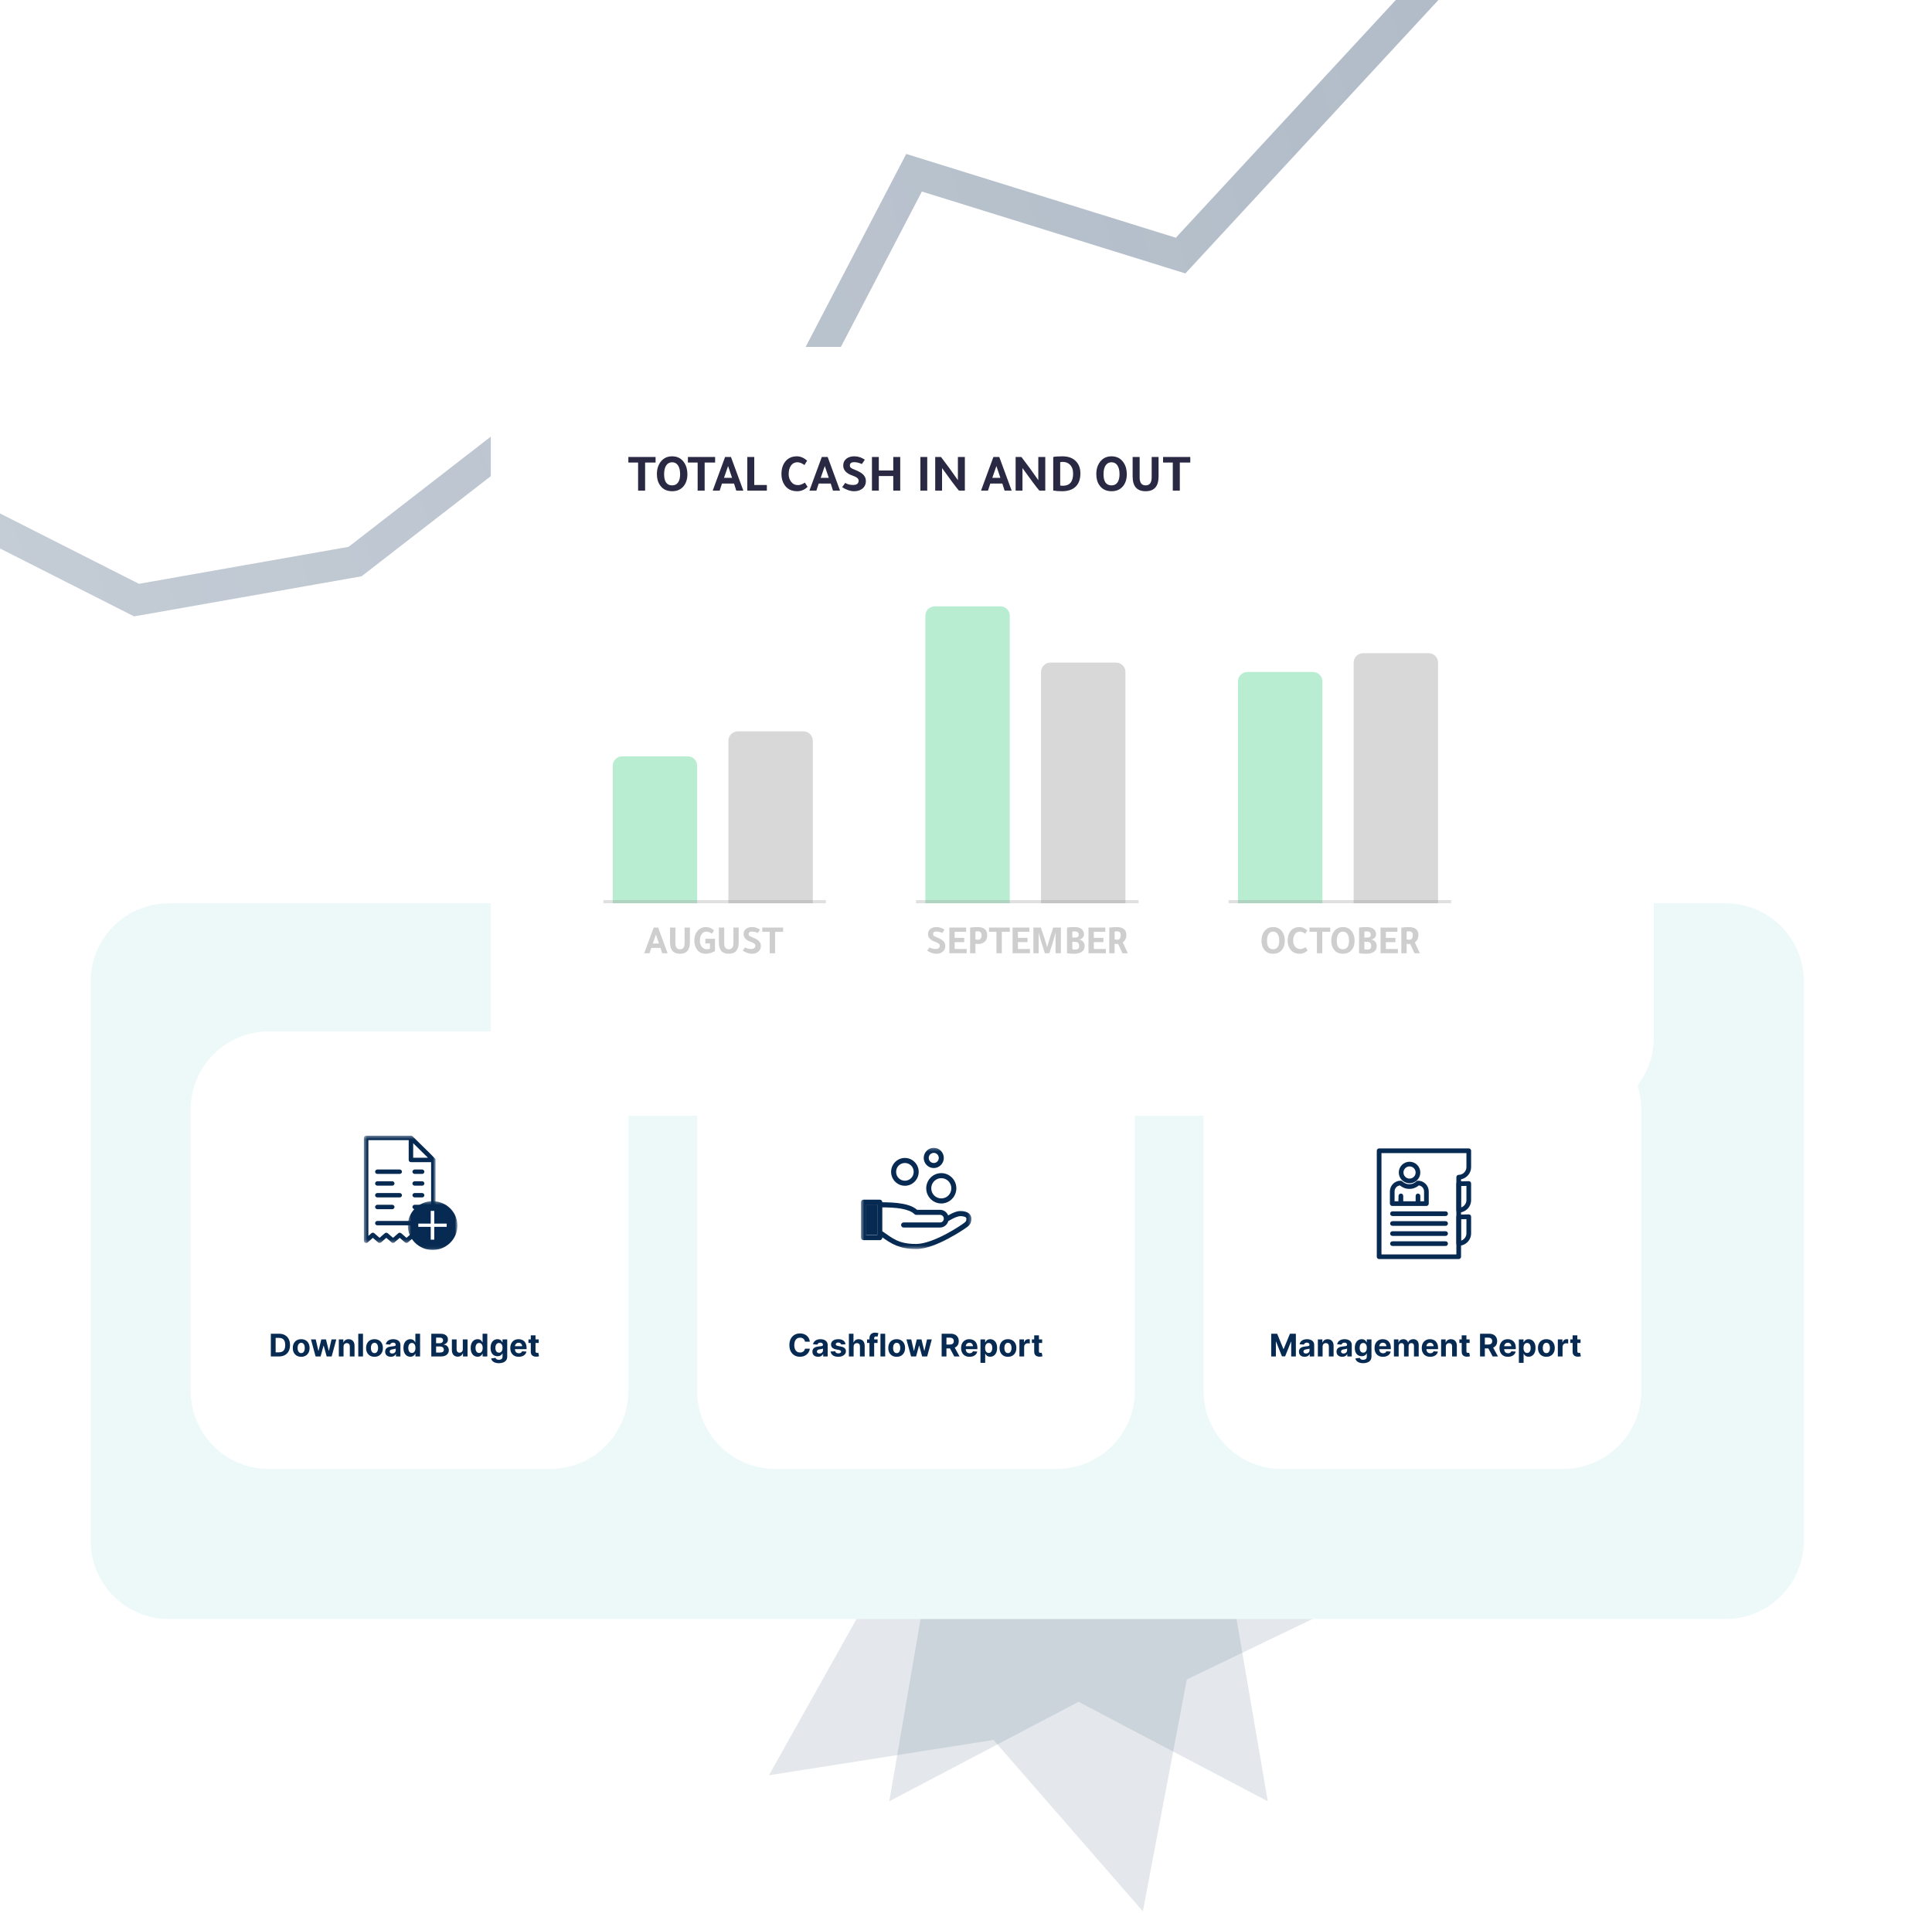 <?xml version="1.0" encoding="UTF-8"?> <svg xmlns="http://www.w3.org/2000/svg" width="618" height="612" viewBox="0 0 618 612" fill="none"><g clip-path="url(#clip0_396_2242)"><path fill-rule="evenodd" clip-rule="evenodd" d="M345 544.5L284.458 576.329L296.02 508.914L247.041 461.171L314.729 451.336L345 390L375.271 451.336L442.959 461.171L393.979 508.914L405.542 576.329L345 544.5Z" fill="#334F6F" fill-opacity="0.13"></path><path fill-rule="evenodd" clip-rule="evenodd" d="M317.804 556.702L245.963 567.995L282.872 502.128L252.536 434.926L323.122 449.047L376.214 396.222L382.929 470.816L446.078 505.37L379.643 537.35L365.578 611.531L317.804 556.702Z" fill="#334F6F" fill-opacity="0.13"></path><g filter="url(#filter0_d_396_2242)"><path d="M548 285H50C36.193 285 25 296.193 25 310V489C25 502.807 36.193 514 50 514H548C561.807 514 573 502.807 573 489V310C573 296.193 561.807 285 548 285Z" fill="#EDF9F9"></path></g><path d="M176 330H86C72.193 330 61 341.193 61 355V445C61 458.807 72.193 470 86 470H176C189.807 470 201 458.807 201 445V355C201 341.193 189.807 330 176 330Z" fill="white"></path><path d="M89.21 434H86.632V426.727H89.231C89.963 426.727 90.593 426.873 91.121 427.164C91.649 427.453 92.055 427.868 92.339 428.411C92.625 428.953 92.769 429.601 92.769 430.357C92.769 431.114 92.625 431.765 92.339 432.31C92.055 432.854 91.646 433.272 91.114 433.563C90.583 433.854 89.949 434 89.21 434ZM88.17 432.683H89.146C89.601 432.683 89.983 432.602 90.293 432.441C90.606 432.278 90.84 432.026 90.996 431.685C91.155 431.341 91.234 430.899 91.234 430.357C91.234 429.819 91.155 429.38 90.996 429.039C90.84 428.698 90.607 428.447 90.297 428.286C89.987 428.125 89.604 428.045 89.15 428.045H88.17V432.683ZM96.344 434.107C95.792 434.107 95.315 433.989 94.912 433.755C94.512 433.518 94.203 433.189 93.986 432.768C93.768 432.344 93.659 431.853 93.659 431.294C93.659 430.731 93.768 430.238 93.986 429.817C94.203 429.393 94.512 429.064 94.912 428.83C95.315 428.593 95.792 428.474 96.344 428.474C96.895 428.474 97.371 428.593 97.771 428.83C98.174 429.064 98.484 429.393 98.701 429.817C98.919 430.238 99.028 430.731 99.028 431.294C99.028 431.853 98.919 432.344 98.701 432.768C98.484 433.189 98.174 433.518 97.771 433.755C97.371 433.989 96.895 434.107 96.344 434.107ZM96.351 432.935C96.602 432.935 96.811 432.864 96.979 432.722C97.147 432.577 97.274 432.381 97.359 432.132C97.447 431.884 97.491 431.601 97.491 431.283C97.491 430.966 97.447 430.683 97.359 430.435C97.274 430.186 97.147 429.99 96.979 429.845C96.811 429.701 96.602 429.629 96.351 429.629C96.097 429.629 95.884 429.701 95.712 429.845C95.541 429.99 95.412 430.186 95.324 430.435C95.239 430.683 95.197 430.966 95.197 431.283C95.197 431.601 95.239 431.884 95.324 432.132C95.412 432.381 95.541 432.577 95.712 432.722C95.884 432.864 96.097 432.935 96.351 432.935ZM100.951 434L99.467 428.545H100.997L101.843 432.21H101.892L102.773 428.545H104.275L105.17 432.189H105.216L106.047 428.545H107.574L106.093 434H104.492L103.554 430.57H103.487L102.549 434H100.951ZM109.894 430.847V434H108.381V428.545H109.823V429.508H109.887C110.007 429.191 110.21 428.94 110.494 428.755C110.778 428.568 111.123 428.474 111.527 428.474C111.906 428.474 112.236 428.557 112.518 428.723C112.8 428.889 113.019 429.125 113.175 429.433C113.331 429.739 113.409 430.103 113.409 430.527V434H111.897V430.797C111.899 430.463 111.814 430.203 111.641 430.016C111.468 429.826 111.23 429.732 110.927 429.732C110.724 429.732 110.544 429.775 110.387 429.863C110.234 429.951 110.113 430.078 110.025 430.246C109.94 430.412 109.896 430.612 109.894 430.847ZM116.115 426.727V434H114.602V426.727H116.115ZM119.791 434.107C119.239 434.107 118.762 433.989 118.36 433.755C117.96 433.518 117.651 433.189 117.433 432.768C117.215 432.344 117.106 431.853 117.106 431.294C117.106 430.731 117.215 430.238 117.433 429.817C117.651 429.393 117.96 429.064 118.36 428.83C118.762 428.593 119.239 428.474 119.791 428.474C120.342 428.474 120.818 428.593 121.218 428.83C121.621 429.064 121.931 429.393 122.149 429.817C122.367 430.238 122.475 430.731 122.475 431.294C122.475 431.853 122.367 432.344 122.149 432.768C121.931 433.189 121.621 433.518 121.218 433.755C120.818 433.989 120.342 434.107 119.791 434.107ZM119.798 432.935C120.049 432.935 120.258 432.864 120.426 432.722C120.595 432.577 120.721 432.381 120.806 432.132C120.894 431.884 120.938 431.601 120.938 431.283C120.938 430.966 120.894 430.683 120.806 430.435C120.721 430.186 120.595 429.99 120.426 429.845C120.258 429.701 120.049 429.629 119.798 429.629C119.545 429.629 119.332 429.701 119.159 429.845C118.988 429.99 118.859 430.186 118.772 430.435C118.686 430.683 118.644 430.966 118.644 431.283C118.644 431.601 118.686 431.884 118.772 432.132C118.859 432.381 118.988 432.577 119.159 432.722C119.332 432.864 119.545 432.935 119.798 432.935ZM125.015 434.103C124.667 434.103 124.356 434.043 124.084 433.922C123.812 433.799 123.596 433.618 123.438 433.379C123.282 433.137 123.203 432.836 123.203 432.477C123.203 432.174 123.259 431.919 123.37 431.713C123.482 431.507 123.633 431.341 123.825 431.216C124.017 431.09 124.234 430.996 124.478 430.932C124.725 430.868 124.983 430.823 125.252 430.797C125.57 430.764 125.825 430.733 126.02 430.705C126.214 430.674 126.355 430.629 126.442 430.57C126.53 430.51 126.574 430.423 126.574 430.307V430.286C126.574 430.061 126.502 429.887 126.36 429.763C126.221 429.64 126.022 429.579 125.764 429.579C125.492 429.579 125.275 429.639 125.114 429.76C124.953 429.878 124.846 430.027 124.794 430.207L123.395 430.094C123.466 429.762 123.606 429.476 123.814 429.234C124.023 428.991 124.291 428.804 124.62 428.673C124.952 428.541 125.335 428.474 125.771 428.474C126.074 428.474 126.364 428.51 126.641 428.581C126.92 428.652 127.168 428.762 127.383 428.911C127.601 429.06 127.773 429.252 127.898 429.487C128.024 429.719 128.086 429.997 128.086 430.321V434H126.652V433.244H126.609C126.521 433.414 126.404 433.564 126.257 433.695C126.111 433.822 125.934 433.923 125.728 433.996C125.522 434.067 125.284 434.103 125.015 434.103ZM125.448 433.059C125.67 433.059 125.867 433.015 126.037 432.928C126.208 432.838 126.342 432.717 126.439 432.565C126.536 432.414 126.584 432.242 126.584 432.05V431.472C126.537 431.502 126.472 431.531 126.389 431.557C126.308 431.58 126.217 431.603 126.115 431.624C126.014 431.643 125.912 431.661 125.81 431.678C125.708 431.692 125.616 431.705 125.533 431.717C125.355 431.743 125.2 431.784 125.068 431.841C124.935 431.898 124.832 431.975 124.759 432.072C124.685 432.166 124.649 432.285 124.649 432.427C124.649 432.633 124.723 432.79 124.873 432.899C125.024 433.006 125.216 433.059 125.448 433.059ZM131.27 434.089C130.856 434.089 130.48 433.982 130.144 433.769C129.81 433.554 129.545 433.238 129.349 432.821C129.155 432.402 129.058 431.888 129.058 431.28C129.058 430.655 129.158 430.135 129.359 429.721C129.561 429.304 129.828 428.993 130.162 428.787C130.498 428.579 130.866 428.474 131.266 428.474C131.572 428.474 131.826 428.527 132.03 428.631C132.236 428.732 132.402 428.86 132.527 429.014C132.655 429.166 132.752 429.315 132.818 429.462H132.864V426.727H134.374V434H132.882V433.126H132.818C132.747 433.278 132.647 433.428 132.516 433.577C132.388 433.724 132.222 433.846 132.016 433.943C131.812 434.04 131.563 434.089 131.27 434.089ZM131.749 432.885C131.993 432.885 132.199 432.819 132.367 432.686C132.538 432.551 132.668 432.363 132.758 432.121C132.85 431.88 132.896 431.597 132.896 431.273C132.896 430.948 132.851 430.667 132.761 430.428C132.671 430.188 132.541 430.004 132.371 429.874C132.2 429.743 131.993 429.678 131.749 429.678C131.501 429.678 131.291 429.746 131.121 429.881C130.95 430.016 130.821 430.203 130.734 430.442C130.646 430.681 130.602 430.958 130.602 431.273C130.602 431.59 130.646 431.871 130.734 432.114C130.824 432.356 130.953 432.545 131.121 432.683C131.291 432.817 131.501 432.885 131.749 432.885ZM137.96 434V426.727H140.872C141.407 426.727 141.853 426.807 142.211 426.965C142.568 427.124 142.837 427.344 143.017 427.626C143.197 427.905 143.287 428.227 143.287 428.592C143.287 428.876 143.23 429.125 143.116 429.341C143.003 429.554 142.847 429.729 142.648 429.866C142.451 430.001 142.226 430.097 141.973 430.154V430.225C142.25 430.237 142.509 430.315 142.751 430.46C142.995 430.604 143.192 430.806 143.344 431.067C143.495 431.325 143.571 431.633 143.571 431.99C143.571 432.376 143.475 432.72 143.283 433.023C143.094 433.324 142.813 433.562 142.442 433.737C142.07 433.912 141.612 434 141.067 434H137.96ZM139.498 432.743H140.751C141.18 432.743 141.492 432.661 141.689 432.498C141.885 432.332 141.984 432.112 141.984 431.837C141.984 431.636 141.935 431.459 141.838 431.305C141.741 431.151 141.603 431.03 141.423 430.942C141.245 430.855 141.033 430.811 140.787 430.811H139.498V432.743ZM139.498 429.771H140.638C140.848 429.771 141.036 429.734 141.199 429.661C141.365 429.585 141.495 429.478 141.589 429.341C141.687 429.204 141.735 429.039 141.735 428.847C141.735 428.585 141.642 428.373 141.455 428.212C141.27 428.051 141.007 427.97 140.666 427.97H139.498V429.771ZM148.041 431.678V428.545H149.554V434H148.101V433.009H148.045C147.921 433.329 147.717 433.586 147.43 433.78C147.146 433.974 146.799 434.071 146.39 434.071C146.025 434.071 145.704 433.988 145.427 433.822C145.15 433.657 144.934 433.421 144.778 433.116C144.624 432.81 144.546 432.445 144.543 432.018V428.545H146.056V431.749C146.058 432.071 146.145 432.325 146.315 432.512C146.486 432.699 146.714 432.793 147.001 432.793C147.183 432.793 147.353 432.751 147.512 432.668C147.671 432.583 147.798 432.458 147.895 432.292C147.995 432.126 148.043 431.921 148.041 431.678ZM152.774 434.089C152.359 434.089 151.984 433.982 151.648 433.769C151.314 433.554 151.049 433.238 150.853 432.821C150.658 432.402 150.561 431.888 150.561 431.28C150.561 430.655 150.662 430.135 150.863 429.721C151.065 429.304 151.332 428.993 151.666 428.787C152.002 428.579 152.37 428.474 152.77 428.474C153.076 428.474 153.33 428.527 153.534 428.631C153.74 428.732 153.905 428.86 154.031 429.014C154.159 429.166 154.256 429.315 154.322 429.462H154.368V426.727H155.877V434H154.386V433.126H154.322C154.251 433.278 154.15 433.428 154.02 433.577C153.892 433.724 153.725 433.846 153.52 433.943C153.316 434.04 153.067 434.089 152.774 434.089ZM153.253 432.885C153.497 432.885 153.703 432.819 153.871 432.686C154.042 432.551 154.172 432.363 154.262 432.121C154.354 431.88 154.4 431.597 154.4 431.273C154.4 430.948 154.355 430.667 154.265 430.428C154.175 430.188 154.045 430.004 153.875 429.874C153.704 429.743 153.497 429.678 153.253 429.678C153.005 429.678 152.795 429.746 152.625 429.881C152.454 430.016 152.325 430.203 152.238 430.442C152.15 430.681 152.106 430.958 152.106 431.273C152.106 431.59 152.15 431.871 152.238 432.114C152.328 432.356 152.457 432.545 152.625 432.683C152.795 432.817 153.005 432.885 153.253 432.885ZM159.579 436.159C159.089 436.159 158.668 436.092 158.318 435.957C157.97 435.824 157.693 435.643 157.487 435.413C157.281 435.184 157.147 434.926 157.086 434.639L158.485 434.451C158.528 434.56 158.595 434.662 158.687 434.756C158.78 434.851 158.902 434.927 159.053 434.984C159.207 435.043 159.394 435.072 159.614 435.072C159.943 435.072 160.214 434.992 160.427 434.831C160.643 434.672 160.751 434.406 160.751 434.032V433.034H160.687C160.62 433.186 160.521 433.329 160.388 433.464C160.256 433.599 160.085 433.709 159.877 433.794C159.669 433.879 159.42 433.922 159.131 433.922C158.722 433.922 158.349 433.827 158.013 433.638C157.679 433.446 157.412 433.154 157.214 432.761C157.017 432.365 156.919 431.866 156.919 431.262C156.919 430.644 157.019 430.128 157.221 429.714C157.422 429.299 157.689 428.989 158.023 428.783C158.359 428.577 158.728 428.474 159.128 428.474C159.433 428.474 159.689 428.527 159.895 428.631C160.101 428.732 160.266 428.86 160.392 429.014C160.52 429.166 160.618 429.315 160.687 429.462H160.743V428.545H162.246V434.053C162.246 434.517 162.132 434.906 161.905 435.218C161.677 435.531 161.363 435.765 160.96 435.921C160.56 436.08 160.099 436.159 159.579 436.159ZM159.611 432.786C159.854 432.786 160.06 432.725 160.229 432.604C160.399 432.481 160.529 432.306 160.619 432.079C160.711 431.849 160.758 431.575 160.758 431.255C160.758 430.935 160.713 430.658 160.623 430.424C160.533 430.187 160.403 430.004 160.232 429.874C160.062 429.743 159.854 429.678 159.611 429.678C159.362 429.678 159.153 429.746 158.982 429.881C158.812 430.013 158.683 430.198 158.595 430.435C158.507 430.671 158.464 430.945 158.464 431.255C158.464 431.57 158.507 431.842 158.595 432.072C158.685 432.299 158.814 432.475 158.982 432.601C159.153 432.724 159.362 432.786 159.611 432.786ZM165.935 434.107C165.374 434.107 164.891 433.993 164.486 433.766C164.084 433.536 163.774 433.212 163.556 432.793C163.338 432.371 163.229 431.873 163.229 431.298C163.229 430.737 163.338 430.244 163.556 429.82C163.774 429.397 164.08 429.066 164.476 428.83C164.873 428.593 165.34 428.474 165.875 428.474C166.235 428.474 166.57 428.532 166.88 428.648C167.192 428.762 167.465 428.934 167.697 429.163C167.931 429.393 168.113 429.682 168.243 430.03C168.374 430.375 168.439 430.78 168.439 431.244V431.66H163.833V430.722H167.015C167.015 430.504 166.967 430.312 166.873 430.143C166.778 429.975 166.647 429.844 166.479 429.749C166.313 429.652 166.12 429.604 165.9 429.604C165.67 429.604 165.466 429.657 165.289 429.763C165.114 429.868 164.976 430.009 164.877 430.186C164.778 430.361 164.727 430.557 164.724 430.772V431.663C164.724 431.933 164.774 432.166 164.873 432.363C164.975 432.559 165.118 432.711 165.303 432.817C165.488 432.924 165.707 432.977 165.96 432.977C166.128 432.977 166.282 432.954 166.422 432.906C166.561 432.859 166.681 432.788 166.78 432.693C166.88 432.598 166.956 432.482 167.008 432.345L168.407 432.438C168.336 432.774 168.19 433.067 167.97 433.318C167.752 433.567 167.47 433.761 167.125 433.901C166.782 434.038 166.385 434.107 165.935 434.107ZM172.327 428.545V429.682H169.042V428.545H172.327ZM169.788 427.239H171.301V432.324C171.301 432.464 171.322 432.572 171.365 432.651C171.407 432.726 171.467 432.78 171.542 432.81C171.621 432.841 171.711 432.857 171.812 432.857C171.883 432.857 171.954 432.851 172.025 432.839C172.096 432.825 172.151 432.814 172.189 432.807L172.427 433.933C172.351 433.956 172.244 433.983 172.107 434.014C171.97 434.047 171.803 434.067 171.606 434.075C171.242 434.089 170.922 434.04 170.648 433.929C170.375 433.818 170.163 433.645 170.012 433.411C169.86 433.176 169.786 432.88 169.788 432.523V427.239Z" fill="#072A52"></path><path d="M275.632 453V445.727H278.544C279.079 445.727 279.525 445.807 279.883 445.965C280.24 446.124 280.509 446.344 280.689 446.626C280.869 446.905 280.959 447.227 280.959 447.592C280.959 447.876 280.902 448.125 280.788 448.341C280.675 448.554 280.518 448.729 280.32 448.866C280.123 449.001 279.898 449.097 279.645 449.154V449.225C279.922 449.237 280.181 449.315 280.423 449.46C280.666 449.604 280.864 449.806 281.016 450.067C281.167 450.325 281.243 450.633 281.243 450.99C281.243 451.376 281.147 451.72 280.955 452.023C280.766 452.324 280.485 452.562 280.114 452.737C279.742 452.912 279.284 453 278.739 453H275.632ZM277.17 451.743H278.423C278.852 451.743 279.164 451.661 279.361 451.498C279.557 451.332 279.656 451.112 279.656 450.837C279.656 450.636 279.607 450.459 279.51 450.305C279.413 450.151 279.274 450.03 279.094 449.942C278.917 449.855 278.705 449.811 278.459 449.811H277.17V451.743ZM277.17 448.771H278.31C278.52 448.771 278.707 448.734 278.871 448.661C279.036 448.585 279.167 448.478 279.261 448.341C279.358 448.204 279.407 448.039 279.407 447.847C279.407 447.585 279.313 447.373 279.126 447.212C278.942 447.051 278.679 446.97 278.338 446.97H277.17V448.771ZM285.713 450.678V447.545H287.226V453H285.773V452.009H285.716C285.593 452.329 285.389 452.586 285.102 452.78C284.818 452.974 284.471 453.071 284.062 453.071C283.697 453.071 283.376 452.988 283.099 452.822C282.822 452.657 282.606 452.421 282.449 452.116C282.296 451.81 282.217 451.445 282.215 451.018V447.545H283.728V450.749C283.73 451.071 283.817 451.325 283.987 451.512C284.157 451.699 284.386 451.793 284.672 451.793C284.855 451.793 285.025 451.751 285.184 451.668C285.342 451.583 285.47 451.458 285.567 451.292C285.667 451.126 285.715 450.921 285.713 450.678ZM290.446 453.089C290.031 453.089 289.656 452.982 289.32 452.769C288.986 452.554 288.721 452.238 288.525 451.821C288.33 451.402 288.233 450.888 288.233 450.28C288.233 449.655 288.334 449.135 288.535 448.721C288.736 448.304 289.004 447.993 289.338 447.787C289.674 447.579 290.042 447.474 290.442 447.474C290.748 447.474 291.002 447.527 291.206 447.631C291.412 447.732 291.577 447.86 291.703 448.014C291.831 448.166 291.928 448.315 291.994 448.462H292.04V445.727H293.549V453H292.058V452.126H291.994C291.923 452.278 291.822 452.428 291.692 452.577C291.564 452.724 291.397 452.846 291.191 452.943C290.988 453.04 290.739 453.089 290.446 453.089ZM290.925 451.885C291.169 451.885 291.375 451.819 291.543 451.686C291.713 451.551 291.844 451.363 291.934 451.121C292.026 450.88 292.072 450.597 292.072 450.273C292.072 449.948 292.027 449.667 291.937 449.428C291.847 449.188 291.717 449.004 291.547 448.874C291.376 448.743 291.169 448.678 290.925 448.678C290.676 448.678 290.467 448.746 290.297 448.881C290.126 449.016 289.997 449.203 289.909 449.442C289.822 449.681 289.778 449.958 289.778 450.273C289.778 450.59 289.822 450.871 289.909 451.114C289.999 451.356 290.128 451.545 290.297 451.683C290.467 451.817 290.676 451.885 290.925 451.885ZM297.251 455.159C296.76 455.159 296.34 455.092 295.99 454.957C295.642 454.824 295.365 454.643 295.159 454.413C294.953 454.184 294.819 453.926 294.758 453.639L296.157 453.451C296.199 453.56 296.267 453.662 296.359 453.756C296.452 453.851 296.573 453.927 296.725 453.984C296.879 454.043 297.066 454.072 297.286 454.072C297.615 454.072 297.886 453.992 298.099 453.831C298.315 453.672 298.422 453.406 298.422 453.032V452.034H298.358C298.292 452.186 298.193 452.329 298.06 452.464C297.928 452.599 297.757 452.709 297.549 452.794C297.34 452.879 297.092 452.922 296.803 452.922C296.394 452.922 296.021 452.827 295.684 452.638C295.351 452.446 295.084 452.154 294.885 451.761C294.689 451.365 294.591 450.866 294.591 450.262C294.591 449.644 294.691 449.128 294.893 448.714C295.094 448.299 295.361 447.989 295.695 447.783C296.031 447.577 296.399 447.474 296.8 447.474C297.105 447.474 297.361 447.527 297.567 447.631C297.773 447.732 297.938 447.86 298.064 448.014C298.192 448.166 298.29 448.315 298.358 448.462H298.415V447.545H299.917V453.053C299.917 453.517 299.804 453.906 299.577 454.218C299.349 454.531 299.034 454.765 298.632 454.921C298.232 455.08 297.771 455.159 297.251 455.159ZM297.282 451.786C297.526 451.786 297.732 451.725 297.9 451.604C298.071 451.481 298.201 451.306 298.291 451.079C298.383 450.849 298.43 450.575 298.43 450.255C298.43 449.935 298.385 449.658 298.295 449.424C298.205 449.187 298.074 449.004 297.904 448.874C297.733 448.743 297.526 448.678 297.282 448.678C297.034 448.678 296.824 448.746 296.654 448.881C296.483 449.013 296.354 449.198 296.267 449.435C296.179 449.671 296.135 449.945 296.135 450.255C296.135 450.57 296.179 450.842 296.267 451.072C296.357 451.299 296.486 451.475 296.654 451.601C296.824 451.724 297.034 451.786 297.282 451.786ZM303.607 453.107C303.046 453.107 302.563 452.993 302.158 452.766C301.756 452.536 301.446 452.212 301.228 451.793C301.01 451.371 300.901 450.873 300.901 450.298C300.901 449.737 301.01 449.244 301.228 448.82C301.446 448.397 301.752 448.066 302.148 447.83C302.545 447.593 303.012 447.474 303.547 447.474C303.907 447.474 304.242 447.532 304.552 447.648C304.864 447.762 305.136 447.934 305.368 448.163C305.603 448.393 305.785 448.682 305.915 449.03C306.046 449.375 306.111 449.78 306.111 450.244V450.66H301.505V449.722H304.687C304.687 449.504 304.639 449.312 304.545 449.143C304.45 448.975 304.318 448.844 304.15 448.749C303.985 448.652 303.792 448.604 303.572 448.604C303.342 448.604 303.138 448.657 302.961 448.763C302.786 448.868 302.648 449.009 302.549 449.186C302.449 449.361 302.398 449.557 302.396 449.772V450.663C302.396 450.933 302.446 451.166 302.545 451.363C302.647 451.559 302.79 451.711 302.975 451.817C303.16 451.924 303.379 451.977 303.632 451.977C303.8 451.977 303.954 451.954 304.094 451.906C304.233 451.859 304.353 451.788 304.452 451.693C304.552 451.598 304.627 451.482 304.68 451.345L306.079 451.438C306.008 451.774 305.862 452.067 305.642 452.318C305.424 452.567 305.142 452.761 304.797 452.901C304.453 453.038 304.057 453.107 303.607 453.107ZM309.999 447.545V448.682H306.714V447.545H309.999ZM307.46 446.239H308.973V451.324C308.973 451.464 308.994 451.572 309.037 451.651C309.079 451.726 309.139 451.78 309.214 451.81C309.292 451.841 309.382 451.857 309.484 451.857C309.555 451.857 309.626 451.851 309.697 451.839C309.768 451.825 309.823 451.814 309.861 451.807L310.099 452.933C310.023 452.956 309.916 452.983 309.779 453.014C309.642 453.047 309.475 453.067 309.278 453.075C308.914 453.089 308.594 453.04 308.319 452.929C308.047 452.818 307.835 452.645 307.684 452.411C307.532 452.176 307.458 451.88 307.46 451.523V446.239ZM310.985 453V447.545H312.497V453H310.985ZM311.744 446.842C311.52 446.842 311.327 446.768 311.166 446.619C311.007 446.467 310.928 446.286 310.928 446.075C310.928 445.867 311.007 445.688 311.166 445.539C311.327 445.388 311.52 445.312 311.744 445.312C311.969 445.312 312.161 445.388 312.32 445.539C312.481 445.688 312.561 445.867 312.561 446.075C312.561 446.286 312.481 446.467 312.32 446.619C312.161 446.768 311.969 446.842 311.744 446.842ZM315.222 449.847V453H313.709V447.545H315.151V448.508H315.215C315.336 448.191 315.538 447.94 315.822 447.755C316.106 447.568 316.451 447.474 316.855 447.474C317.234 447.474 317.565 447.557 317.846 447.723C318.128 447.889 318.347 448.125 318.503 448.433C318.659 448.739 318.738 449.103 318.738 449.527V453H317.225V449.797C317.227 449.463 317.142 449.203 316.969 449.016C316.796 448.826 316.558 448.732 316.255 448.732C316.052 448.732 315.872 448.775 315.716 448.863C315.562 448.951 315.441 449.078 315.353 449.246C315.268 449.412 315.224 449.612 315.222 449.847ZM322.387 455.159C321.897 455.159 321.477 455.092 321.127 454.957C320.779 454.824 320.502 454.643 320.296 454.413C320.09 454.184 319.956 453.926 319.894 453.639L321.294 453.451C321.336 453.56 321.404 453.662 321.496 453.756C321.588 453.851 321.71 453.927 321.862 453.984C322.016 454.043 322.203 454.072 322.423 454.072C322.752 454.072 323.023 453.992 323.236 453.831C323.451 453.672 323.559 453.406 323.559 453.032V452.034H323.495C323.429 452.186 323.329 452.329 323.197 452.464C323.064 452.599 322.894 452.709 322.686 452.794C322.477 452.879 322.229 452.922 321.94 452.922C321.53 452.922 321.157 452.827 320.821 452.638C320.487 452.446 320.221 452.154 320.022 451.761C319.826 451.365 319.727 450.866 319.727 450.262C319.727 449.644 319.828 449.128 320.029 448.714C320.231 448.299 320.498 447.989 320.832 447.783C321.168 447.577 321.536 447.474 321.936 447.474C322.242 447.474 322.497 447.527 322.703 447.631C322.909 447.732 323.075 447.86 323.2 448.014C323.328 448.166 323.427 448.315 323.495 448.462H323.552V447.545H325.054V453.053C325.054 453.517 324.941 453.906 324.713 454.218C324.486 454.531 324.171 454.765 323.769 454.921C323.369 455.08 322.908 455.159 322.387 455.159ZM322.419 451.786C322.663 451.786 322.869 451.725 323.037 451.604C323.208 451.481 323.338 451.306 323.428 451.079C323.52 450.849 323.566 450.575 323.566 450.255C323.566 449.935 323.521 449.658 323.431 449.424C323.341 449.187 323.211 449.004 323.041 448.874C322.87 448.743 322.663 448.678 322.419 448.678C322.171 448.678 321.961 448.746 321.791 448.881C321.62 449.013 321.491 449.198 321.404 449.435C321.316 449.671 321.272 449.945 321.272 450.255C321.272 450.57 321.316 450.842 321.404 451.072C321.494 451.299 321.623 451.475 321.791 451.601C321.961 451.724 322.171 451.786 322.419 451.786Z" fill="#072A52"></path><mask id="mask0_396_2242" style="mask-type:luminance" maskUnits="userSpaceOnUse" x="116" y="363" width="24" height="35"><path d="M116.396 363.375H139.337V397.695H116.396V363.375Z" fill="white"></path></mask><g mask="url(#mask0_396_2242)"><path fill-rule="evenodd" clip-rule="evenodd" d="M120.701 386.884H125.475C125.861 386.884 126.193 386.55 126.193 386.178C126.193 385.799 125.861 385.472 125.475 385.472H120.701C120.316 385.472 119.984 385.799 119.984 386.178C119.984 386.55 120.316 386.884 120.701 386.884ZM120.701 379.357H125.475C125.861 379.357 126.193 379.03 126.193 378.651C126.193 378.28 125.861 377.945 125.475 377.945H120.701C120.316 377.945 119.984 378.28 119.984 378.651C119.984 379.03 120.316 379.357 120.701 379.357ZM120.701 383.117H127.862C128.248 383.117 128.58 382.79 128.58 382.411C128.58 382.04 128.248 381.713 127.862 381.713H120.701C120.316 381.713 119.984 382.04 119.984 382.411C119.984 382.79 120.316 383.117 120.701 383.117ZM120.701 375.597H127.862C128.248 375.597 128.58 375.271 128.58 374.892C128.58 374.52 128.248 374.186 127.862 374.186H120.701C120.316 374.186 119.984 374.52 119.984 374.892C119.984 375.271 120.316 375.597 120.701 375.597ZM135.031 390.644H120.701C120.316 390.644 119.984 390.971 119.984 391.35C119.984 391.721 120.316 392.048 120.701 392.048H135.031C135.416 392.048 135.749 391.721 135.749 391.35C135.749 390.971 135.416 390.644 135.031 390.644ZM135.031 385.472H132.644C132.266 385.472 131.926 385.799 131.926 386.178C131.926 386.505 132.198 386.81 132.523 386.869C132.561 386.877 132.599 386.884 132.644 386.884H135.031C135.416 386.884 135.749 386.55 135.749 386.178C135.749 385.799 135.416 385.472 135.031 385.472ZM135.031 381.713H132.644C132.266 381.713 131.926 382.04 131.926 382.411C131.926 382.79 132.266 383.117 132.644 383.117H135.031C135.416 383.117 135.749 382.79 135.749 382.411C135.749 382.04 135.416 381.713 135.031 381.713ZM135.031 377.945H132.644C132.266 377.945 131.926 378.28 131.926 378.651C131.926 379.03 132.266 379.357 132.644 379.357H135.031C135.416 379.357 135.749 379.03 135.749 378.651C135.749 378.28 135.416 377.945 135.031 377.945ZM135.031 374.186H132.644C132.266 374.186 131.926 374.52 131.926 374.892C131.926 375.271 132.266 375.597 132.644 375.597H135.031C135.416 375.597 135.749 375.271 135.749 374.892C135.749 374.52 135.416 374.186 135.031 374.186ZM137.902 395.436L136.95 394.589C136.663 394.352 136.278 394.352 135.99 394.589L134.321 396.046L132.644 394.589C132.357 394.352 131.979 394.352 131.692 394.589L131.065 395.139L130.015 396.046L128.346 394.589C128.059 394.352 127.674 394.352 127.387 394.589L125.717 396.046L124.04 394.589C123.753 394.352 123.375 394.352 123.088 394.589L121.411 396.046L119.742 394.589C119.598 394.448 119.455 394.404 119.266 394.404C119.07 394.404 118.926 394.448 118.783 394.589L117.831 395.436V364.786H130.733V371.132C130.733 371.511 131.065 371.838 131.451 371.838H137.902V395.436ZM132.168 365.775C133.505 367.09 135.56 369.111 136.897 370.426H132.168V365.775ZM138.952 370.478C138.521 370.002 137.569 369.066 135.56 367.09L131.979 363.568C131.926 363.516 131.926 363.516 131.881 363.471H131.836C131.783 363.471 131.783 363.427 131.738 363.427H131.692C131.639 363.427 131.639 363.427 131.594 363.375H117.113C116.728 363.375 116.396 363.709 116.396 364.08V396.989C116.396 397.272 116.539 397.502 116.826 397.643C117.068 397.74 117.4 397.695 117.589 397.554L119.266 396.046L120.935 397.502C121.222 397.74 121.608 397.74 121.895 397.502L123.564 396.046L125.241 397.502C125.521 397.74 125.906 397.74 126.193 397.502L127.862 396.046L129.539 397.502C129.826 397.74 130.204 397.74 130.491 397.502L131.753 396.41L132.168 396.046L133.838 397.502C134.125 397.74 134.51 397.74 134.797 397.502L136.466 396.046L138.143 397.502C138.287 397.599 138.43 397.695 138.619 397.695C138.717 397.695 138.808 397.695 138.906 397.643C139.148 397.554 139.337 397.272 139.337 396.989V370.991C139.292 370.76 139.148 370.619 138.952 370.478ZM120.701 386.884H125.475C125.861 386.884 126.193 386.55 126.193 386.178C126.193 385.799 125.861 385.472 125.475 385.472H120.701C120.316 385.472 119.984 385.799 119.984 386.178C119.984 386.55 120.316 386.884 120.701 386.884ZM120.701 379.357H125.475C125.861 379.357 126.193 379.03 126.193 378.651C126.193 378.28 125.861 377.945 125.475 377.945H120.701C120.316 377.945 119.984 378.28 119.984 378.651C119.984 379.03 120.316 379.357 120.701 379.357ZM120.701 383.117H127.862C128.248 383.117 128.58 382.79 128.58 382.411C128.58 382.04 128.248 381.713 127.862 381.713H120.701C120.316 381.713 119.984 382.04 119.984 382.411C119.984 382.79 120.316 383.117 120.701 383.117ZM120.701 375.597H127.862C128.248 375.597 128.58 375.271 128.58 374.892C128.58 374.52 128.248 374.186 127.862 374.186H120.701C120.316 374.186 119.984 374.52 119.984 374.892C119.984 375.271 120.316 375.597 120.701 375.597ZM135.031 390.644H120.701C120.316 390.644 119.984 390.971 119.984 391.35C119.984 391.721 120.316 392.048 120.701 392.048H135.031C135.416 392.048 135.749 391.721 135.749 391.35C135.749 390.971 135.416 390.644 135.031 390.644ZM135.031 385.472H132.644C132.266 385.472 131.926 385.799 131.926 386.178C131.926 386.505 132.198 386.81 132.523 386.869C132.561 386.877 132.599 386.884 132.644 386.884H135.031C135.416 386.884 135.749 386.55 135.749 386.178C135.749 385.799 135.416 385.472 135.031 385.472ZM135.031 381.713H132.644C132.266 381.713 131.926 382.04 131.926 382.411C131.926 382.79 132.266 383.117 132.644 383.117H135.031C135.416 383.117 135.749 382.79 135.749 382.411C135.749 382.04 135.416 381.713 135.031 381.713ZM135.031 377.945H132.644C132.266 377.945 131.926 378.28 131.926 378.651C131.926 379.03 132.266 379.357 132.644 379.357H135.031C135.416 379.357 135.749 379.03 135.749 378.651C135.749 378.28 135.416 377.945 135.031 377.945ZM132.644 375.597H135.031C135.416 375.597 135.749 375.271 135.749 374.892C135.749 374.52 135.416 374.186 135.031 374.186H132.644C132.266 374.186 131.926 374.52 131.926 374.892C131.926 375.271 132.266 375.597 132.644 375.597ZM135.031 374.186H132.644C132.266 374.186 131.926 374.52 131.926 374.892C131.926 375.271 132.266 375.597 132.644 375.597H135.031C135.416 375.597 135.749 375.271 135.749 374.892C135.749 374.52 135.416 374.186 135.031 374.186ZM135.031 377.945H132.644C132.266 377.945 131.926 378.28 131.926 378.651C131.926 379.03 132.266 379.357 132.644 379.357H135.031C135.416 379.357 135.749 379.03 135.749 378.651C135.749 378.28 135.416 377.945 135.031 377.945ZM135.031 381.713H132.644C132.266 381.713 131.926 382.04 131.926 382.411C131.926 382.79 132.266 383.117 132.644 383.117H135.031C135.416 383.117 135.749 382.79 135.749 382.411C135.749 382.04 135.416 381.713 135.031 381.713ZM135.031 385.472H132.644C132.266 385.472 131.926 385.799 131.926 386.178C131.926 386.505 132.198 386.81 132.523 386.869C132.561 386.877 132.599 386.884 132.644 386.884H135.031C135.416 386.884 135.749 386.55 135.749 386.178C135.749 385.799 135.416 385.472 135.031 385.472ZM135.031 390.644H120.701C120.316 390.644 119.984 390.971 119.984 391.35C119.984 391.721 120.316 392.048 120.701 392.048H135.031C135.416 392.048 135.749 391.721 135.749 391.35C135.749 390.971 135.416 390.644 135.031 390.644ZM127.862 374.186H120.701C120.316 374.186 119.984 374.52 119.984 374.892C119.984 375.271 120.316 375.597 120.701 375.597H127.862C128.248 375.597 128.58 375.271 128.58 374.892C128.58 374.52 128.248 374.186 127.862 374.186ZM127.862 381.713H120.701C120.316 381.713 119.984 382.04 119.984 382.411C119.984 382.79 120.316 383.117 120.701 383.117H127.862C128.248 383.117 128.58 382.79 128.58 382.411C128.58 382.04 128.248 381.713 127.862 381.713ZM125.475 377.945H120.701C120.316 377.945 119.984 378.28 119.984 378.651C119.984 379.03 120.316 379.357 120.701 379.357H125.475C125.861 379.357 126.193 379.03 126.193 378.651C126.193 378.28 125.861 377.945 125.475 377.945ZM125.475 385.472H120.701C120.316 385.472 119.984 385.799 119.984 386.178C119.984 386.55 120.316 386.884 120.701 386.884H125.475C125.861 386.884 126.193 386.55 126.193 386.178C126.193 385.799 125.861 385.472 125.475 385.472ZM135.031 374.186H132.644C132.266 374.186 131.926 374.52 131.926 374.892C131.926 375.271 132.266 375.597 132.644 375.597H135.031C135.416 375.597 135.749 375.271 135.749 374.892C135.749 374.52 135.416 374.186 135.031 374.186ZM135.031 377.945H132.644C132.266 377.945 131.926 378.28 131.926 378.651C131.926 379.03 132.266 379.357 132.644 379.357H135.031C135.416 379.357 135.749 379.03 135.749 378.651C135.749 378.28 135.416 377.945 135.031 377.945ZM135.031 381.713H132.644C132.266 381.713 131.926 382.04 131.926 382.411C131.926 382.79 132.266 383.117 132.644 383.117H135.031C135.416 383.117 135.749 382.79 135.749 382.411C135.749 382.04 135.416 381.713 135.031 381.713ZM135.031 385.472H132.644C132.266 385.472 131.926 385.799 131.926 386.178C131.926 386.505 132.198 386.81 132.523 386.869C132.561 386.877 132.599 386.884 132.644 386.884H135.031C135.416 386.884 135.749 386.55 135.749 386.178C135.749 385.799 135.416 385.472 135.031 385.472ZM135.031 390.644H120.701C120.316 390.644 119.984 390.971 119.984 391.35C119.984 391.721 120.316 392.048 120.701 392.048H135.031C135.416 392.048 135.749 391.721 135.749 391.35C135.749 390.971 135.416 390.644 135.031 390.644ZM127.862 374.186H120.701C120.316 374.186 119.984 374.52 119.984 374.892C119.984 375.271 120.316 375.597 120.701 375.597H127.862C128.248 375.597 128.58 375.271 128.58 374.892C128.58 374.52 128.248 374.186 127.862 374.186ZM127.862 381.713H120.701C120.316 381.713 119.984 382.04 119.984 382.411C119.984 382.79 120.316 383.117 120.701 383.117H127.862C128.248 383.117 128.58 382.79 128.58 382.411C128.58 382.04 128.248 381.713 127.862 381.713ZM125.475 377.945H120.701C120.316 377.945 119.984 378.28 119.984 378.651C119.984 379.03 120.316 379.357 120.701 379.357H125.475C125.861 379.357 126.193 379.03 126.193 378.651C126.193 378.28 125.861 377.945 125.475 377.945ZM125.475 385.472H120.701C120.316 385.472 119.984 385.799 119.984 386.178C119.984 386.55 120.316 386.884 120.701 386.884H125.475C125.861 386.884 126.193 386.55 126.193 386.178C126.193 385.799 125.861 385.472 125.475 385.472ZM135.031 390.644H120.701C120.316 390.644 119.984 390.971 119.984 391.35C119.984 391.721 120.316 392.048 120.701 392.048H135.031C135.416 392.048 135.749 391.721 135.749 391.35C135.749 390.971 135.416 390.644 135.031 390.644ZM127.862 381.713H120.701C120.316 381.713 119.984 382.04 119.984 382.411C119.984 382.79 120.316 383.117 120.701 383.117H127.862C128.248 383.117 128.58 382.79 128.58 382.411C128.58 382.04 128.248 381.713 127.862 381.713ZM125.475 385.472H120.701C120.316 385.472 119.984 385.799 119.984 386.178C119.984 386.55 120.316 386.884 120.701 386.884H125.475C125.861 386.884 126.193 386.55 126.193 386.178C126.193 385.799 125.861 385.472 125.475 385.472ZM135.031 381.713H132.644C132.266 381.713 131.926 382.04 131.926 382.411C131.926 382.79 132.266 383.117 132.644 383.117H135.031C135.416 383.117 135.749 382.79 135.749 382.411C135.749 382.04 135.416 381.713 135.031 381.713ZM135.031 385.472H132.644C132.266 385.472 131.926 385.799 131.926 386.178C131.926 386.505 132.198 386.81 132.523 386.869C132.561 386.877 132.599 386.884 132.644 386.884H135.031C135.416 386.884 135.749 386.55 135.749 386.178C135.749 385.799 135.416 385.472 135.031 385.472ZM125.475 377.945H120.701C120.316 377.945 119.984 378.28 119.984 378.651C119.984 379.03 120.316 379.357 120.701 379.357H125.475C125.861 379.357 126.193 379.03 126.193 378.651C126.193 378.28 125.861 377.945 125.475 377.945ZM135.031 377.945H132.644C132.266 377.945 131.926 378.28 131.926 378.651C131.926 379.03 132.266 379.357 132.644 379.357H135.031C135.416 379.357 135.749 379.03 135.749 378.651C135.749 378.28 135.416 377.945 135.031 377.945ZM127.862 374.186H120.701C120.316 374.186 119.984 374.52 119.984 374.892C119.984 375.271 120.316 375.597 120.701 375.597H127.862C128.248 375.597 128.58 375.271 128.58 374.892C128.58 374.52 128.248 374.186 127.862 374.186ZM135.031 374.186H132.644C132.266 374.186 131.926 374.52 131.926 374.892C131.926 375.271 132.266 375.597 132.644 375.597H135.031C135.416 375.597 135.749 375.271 135.749 374.892C135.749 374.52 135.416 374.186 135.031 374.186Z" fill="#072A52"></path></g><mask id="mask1_396_2242" style="mask-type:luminance" maskUnits="userSpaceOnUse" x="130" y="384" width="17" height="16"><path d="M130.456 384.325H146.319V399.929H130.456V384.325Z" fill="white"></path></mask><g mask="url(#mask1_396_2242)"><path fill-rule="evenodd" clip-rule="evenodd" d="M146.319 392.127C146.319 396.436 142.768 399.929 138.387 399.929C134.007 399.929 130.456 396.436 130.456 392.127C130.456 387.818 134.007 384.325 138.387 384.325C142.768 384.325 146.319 387.818 146.319 392.127Z" fill="#072A52"></path></g><path fill-rule="evenodd" clip-rule="evenodd" d="M138.908 387.424V391.493H142.886V392.531H138.908V396.634H137.782V392.531H133.803V391.493H137.782V387.424H138.908Z" fill="#FEFEFE"></path><path d="M500 330H410C396.193 330 385 341.193 385 355V445C385 458.807 396.193 470 410 470H500C513.807 470 525 458.807 525 445V355C525 341.193 513.807 330 500 330Z" fill="white"></path><path fill-rule="evenodd" clip-rule="evenodd" d="M441.898 401.348H465.855V376.642C465.855 376.228 466.191 375.893 466.604 375.893C467.943 375.893 469.075 374.762 469.075 373.422V368.93H441.898V401.348ZM466.604 402.845H441.15C440.736 402.845 440.401 402.51 440.401 402.096V368.182C440.401 367.769 440.736 367.433 441.15 367.433H469.823C470.237 367.433 470.572 367.769 470.572 368.182V373.422C470.572 375.355 469.184 376.969 467.353 377.319V402.096C467.353 402.51 467.017 402.845 466.604 402.845Z" fill="#072A52"></path><path fill-rule="evenodd" clip-rule="evenodd" d="M467.353 379.469V386.328C468.34 386.003 469.075 385.058 469.075 383.978V379.429L467.353 379.469ZM466.604 387.946C466.191 387.946 465.855 387.611 465.855 387.198V378.738C465.855 378.33 466.18 377.999 466.587 377.989L469.806 377.915C469.987 377.903 470.202 377.987 470.347 378.128C470.49 378.268 470.572 378.461 470.572 378.663V383.978C470.572 386.166 468.792 387.946 466.604 387.946Z" fill="#072A52"></path><path fill-rule="evenodd" clip-rule="evenodd" d="M467.353 390.1V396.959C468.34 396.634 469.075 395.689 469.075 394.61V390.06L467.353 390.1ZM466.604 398.577C466.191 398.577 465.855 398.242 465.855 397.829V389.369C465.855 388.962 466.18 388.63 466.587 388.62L469.805 388.545C469.999 388.533 470.202 388.617 470.347 388.759C470.49 388.9 470.572 389.093 470.572 389.294V394.61C470.572 396.797 468.792 398.577 466.604 398.577Z" fill="#072A52"></path><path fill-rule="evenodd" clip-rule="evenodd" d="M450.882 373.198C449.809 373.198 448.936 374.071 448.936 375.144C448.936 376.218 449.809 377.091 450.882 377.091C451.956 377.091 452.829 376.218 452.829 375.144C452.829 374.071 451.956 373.198 450.882 373.198ZM450.882 378.588C448.983 378.588 447.438 377.044 447.438 375.144C447.438 373.245 448.983 371.7 450.882 371.7C452.782 371.7 454.326 373.245 454.326 375.144C454.326 377.044 452.782 378.588 450.882 378.588Z" fill="#072A52"></path><path fill-rule="evenodd" clip-rule="evenodd" d="M454.326 384.353H455.524V381.208C455.524 380.21 454.808 379.409 453.85 379.28C453.458 379.617 453.022 379.878 452.591 380.03C452.093 380.269 451.508 380.385 450.807 380.385C450.14 380.385 449.604 380.278 449.015 380.025C448.597 379.817 448.165 379.601 447.771 379.28C446.809 379.405 446.091 380.207 446.091 381.208V384.353H447.311L447.363 382.608C447.376 382.199 447.726 381.889 448.123 381.882C448.532 381.888 448.861 382.222 448.861 382.631V384.353H452.829V382.631C452.829 382.217 453.164 381.882 453.577 381.882C453.99 381.882 454.326 382.217 454.326 382.631V384.353ZM456.272 385.85H448.112C448.087 385.85 448.063 385.85 448.037 385.85H445.342C444.929 385.85 444.593 385.515 444.593 385.101V381.208C444.593 379.31 446.138 377.764 448.037 377.764C448.236 377.764 448.426 377.844 448.566 377.984C448.855 378.272 449.238 378.464 449.644 378.667C450.001 378.819 450.349 378.887 450.807 378.887C451.286 378.887 451.677 378.813 451.97 378.667C452.001 378.652 452.033 378.638 452.067 378.627C452.394 378.518 452.742 378.289 453.048 377.984C453.188 377.844 453.379 377.764 453.577 377.764C455.477 377.764 457.021 379.31 457.021 381.208V385.101C457.021 385.515 456.686 385.85 456.272 385.85Z" fill="#072A52"></path><path fill-rule="evenodd" clip-rule="evenodd" d="M462.411 398.652H445.417C445.003 398.652 444.668 398.317 444.668 397.904C444.668 397.49 445.003 397.155 445.417 397.155H462.411C462.825 397.155 463.16 397.49 463.16 397.904C463.16 398.317 462.825 398.652 462.411 398.652Z" fill="#072A52"></path><path fill-rule="evenodd" clip-rule="evenodd" d="M462.411 395.433H445.417C445.003 395.433 444.668 395.098 444.668 394.684C444.668 394.271 445.003 393.936 445.417 393.936H462.411C462.825 393.936 463.16 394.271 463.16 394.684C463.16 395.098 462.825 395.433 462.411 395.433Z" fill="#072A52"></path><path fill-rule="evenodd" clip-rule="evenodd" d="M462.411 392.214H445.417C445.003 392.214 444.668 391.878 444.668 391.465C444.668 391.052 445.003 390.716 445.417 390.716H462.411C462.825 390.716 463.16 391.052 463.16 391.465C463.16 391.878 462.825 392.214 462.411 392.214Z" fill="#072A52"></path><path fill-rule="evenodd" clip-rule="evenodd" d="M462.411 389.069H445.417C445.003 389.069 444.668 388.734 444.668 388.321C444.668 387.908 445.003 387.572 445.417 387.572H462.411C462.825 387.572 463.16 387.908 463.16 388.321C463.16 388.734 462.825 389.069 462.411 389.069Z" fill="#072A52"></path><path d="M338 330H248C234.193 330 223 341.193 223 355V445C223 458.807 234.193 470 248 470H338C351.807 470 363 458.807 363 445V355C363 341.193 351.807 330 338 330Z" fill="white"></path><mask id="mask2_396_2242" style="mask-type:luminance" maskUnits="userSpaceOnUse" x="275" y="367" width="36" height="33"><path d="M275.406 367.246H310.73V399.625H275.406V367.246Z" fill="white"></path></mask><g mask="url(#mask2_396_2242)"><path fill-rule="evenodd" clip-rule="evenodd" d="M282.23 386.294C284.446 386.316 286.537 386.408 288.264 386.711C290.205 387.052 291.694 387.641 292.504 388.457C292.653 388.609 292.855 388.696 293.069 388.697H300.695C301.376 388.697 301.899 389.225 301.899 389.911C301.899 390.598 301.376 391.126 300.695 391.126H289.054C288.611 391.12 288.246 391.477 288.24 391.924C288.234 392.371 288.588 392.739 289.032 392.745C289.039 392.745 289.046 392.745 289.054 392.745H300.695C301.965 392.745 302.997 391.856 303.342 390.683C303.407 390.662 303.471 390.632 303.53 390.595C303.53 390.595 304.14 390.208 304.922 389.823C305.704 389.439 306.695 389.102 307.118 389.102C307.318 389.102 307.936 389.112 308.434 389.267C308.683 389.343 308.886 389.446 308.986 389.544C309.087 389.643 309.124 389.709 309.124 389.911C309.124 390.429 309.066 390.597 308.924 390.797C308.783 390.997 308.455 391.264 307.87 391.657C307.866 391.661 307.861 391.666 307.858 391.67C307.858 391.67 305.59 393.263 302.577 394.857C299.563 396.451 295.793 398.007 293.069 398.007C287.44 398.007 285.633 396.265 282.23 393.934V386.294ZM277.012 385.46H280.624V394.364C280.623 394.393 280.623 394.423 280.624 394.453V395.173H277.012V385.46ZM276.133 383.84C275.719 383.88 275.405 384.231 275.406 384.649V395.983C275.406 396.43 275.765 396.792 276.209 396.792H281.428C281.871 396.792 282.23 396.43 282.23 395.983V395.894C285.16 397.928 287.621 399.625 293.069 399.625C296.364 399.625 300.221 397.931 303.329 396.286C306.423 394.649 308.751 393.025 308.774 393.011L308.786 392.998C309.398 392.586 309.871 392.25 310.228 391.746C310.589 391.236 310.73 390.608 310.73 389.911C310.73 389.305 310.466 388.75 310.102 388.394C309.74 388.037 309.315 387.836 308.911 387.711C308.104 387.46 307.318 387.483 307.118 387.483C306.098 387.483 305.084 387.943 304.22 388.368C303.7 388.624 303.569 388.711 303.291 388.875C302.877 387.828 301.874 387.078 300.695 387.078H293.344C292.154 386.033 290.491 385.46 288.54 385.118C286.66 384.789 284.501 384.683 282.23 384.662V384.649C282.23 384.202 281.871 383.84 281.428 383.84H276.209C276.184 383.839 276.159 383.839 276.133 383.84ZM301.097 376.96C302.879 376.96 304.307 378.4 304.307 380.198C304.307 381.995 302.879 383.435 301.097 383.435C299.314 383.435 297.885 381.995 297.885 380.198C297.885 378.4 299.314 376.96 301.097 376.96ZM301.097 375.34C298.446 375.34 296.279 377.525 296.279 380.198C296.279 382.87 298.446 385.054 301.097 385.054C303.747 385.054 305.913 382.87 305.913 380.198C305.913 377.525 303.747 375.34 301.097 375.34ZM289.456 372.103C291.017 372.103 292.265 373.361 292.265 374.936C292.265 376.51 291.017 377.769 289.456 377.769C287.894 377.769 286.646 376.51 286.646 374.936C286.646 373.361 287.894 372.103 289.456 372.103ZM289.456 370.483C287.026 370.483 285.04 372.486 285.04 374.936C285.04 377.385 287.026 379.387 289.456 379.387C291.885 379.387 293.87 377.385 293.87 374.936C293.87 372.486 291.885 370.483 289.456 370.483ZM298.688 368.864C299.584 368.864 300.293 369.58 300.293 370.483C300.293 371.387 299.584 372.103 298.688 372.103C297.792 372.103 297.083 371.387 297.083 370.483C297.083 369.58 297.792 368.864 298.688 368.864ZM298.688 367.245C296.924 367.245 295.476 368.705 295.476 370.483C295.476 372.262 296.924 373.722 298.688 373.722C300.452 373.722 301.899 372.262 301.899 370.483C301.899 368.705 300.452 367.245 298.688 367.245Z" fill="#072A52"></path></g><path fill-rule="evenodd" clip-rule="evenodd" d="M276.904 385.401H280.647V394.322C280.646 394.352 280.646 394.381 280.647 394.411V395.134H276.904V385.401Z" fill="#072A52"></path><path d="M259.049 429.273H257.494C257.465 429.072 257.407 428.893 257.32 428.737C257.232 428.579 257.12 428.444 256.982 428.332C256.845 428.221 256.686 428.136 256.506 428.077C256.329 428.018 256.136 427.988 255.928 427.988C255.551 427.988 255.223 428.081 254.944 428.268C254.665 428.453 254.448 428.723 254.294 429.078C254.14 429.431 254.063 429.859 254.063 430.364C254.063 430.882 254.14 431.318 254.294 431.67C254.45 432.023 254.668 432.29 254.947 432.469C255.227 432.649 255.55 432.739 255.917 432.739C256.123 432.739 256.313 432.712 256.489 432.658C256.666 432.603 256.824 432.524 256.961 432.42C257.098 432.313 257.212 432.184 257.302 432.033C257.394 431.881 257.458 431.708 257.494 431.514L259.049 431.521C259.009 431.855 258.908 432.177 258.747 432.487C258.589 432.795 258.374 433.071 258.104 433.315C257.837 433.556 257.517 433.748 257.146 433.89C256.776 434.03 256.358 434.099 255.892 434.099C255.243 434.099 254.663 433.953 254.152 433.659C253.643 433.366 253.241 432.941 252.945 432.384C252.651 431.828 252.504 431.154 252.504 430.364C252.504 429.571 252.653 428.896 252.952 428.339C253.25 427.783 253.655 427.359 254.166 427.068C254.678 426.775 255.253 426.628 255.892 426.628C256.313 426.628 256.704 426.687 257.064 426.805C257.426 426.924 257.747 427.097 258.026 427.324C258.306 427.549 258.533 427.825 258.708 428.151C258.886 428.478 258.999 428.852 259.049 429.273ZM261.679 434.103C261.331 434.103 261.02 434.043 260.748 433.922C260.476 433.799 260.261 433.618 260.102 433.379C259.946 433.137 259.868 432.836 259.868 432.477C259.868 432.174 259.923 431.919 260.034 431.713C260.146 431.507 260.297 431.341 260.489 431.216C260.681 431.09 260.899 430.996 261.142 430.932C261.389 430.868 261.647 430.823 261.917 430.797C262.234 430.764 262.489 430.733 262.684 430.705C262.878 430.674 263.019 430.629 263.106 430.57C263.194 430.51 263.238 430.423 263.238 430.307V430.286C263.238 430.061 263.167 429.887 263.025 429.763C262.885 429.64 262.686 429.579 262.428 429.579C262.156 429.579 261.939 429.639 261.778 429.76C261.617 429.878 261.511 430.027 261.458 430.207L260.059 430.094C260.13 429.762 260.27 429.476 260.478 429.234C260.687 428.991 260.955 428.804 261.284 428.673C261.616 428.541 261.999 428.474 262.435 428.474C262.738 428.474 263.028 428.51 263.305 428.581C263.584 428.652 263.832 428.762 264.047 428.911C264.265 429.06 264.437 429.252 264.562 429.487C264.688 429.719 264.75 429.997 264.75 430.321V434H263.316V433.244H263.273C263.185 433.414 263.068 433.564 262.922 433.695C262.775 433.822 262.598 433.923 262.392 433.996C262.186 434.067 261.949 434.103 261.679 434.103ZM262.112 433.059C262.334 433.059 262.531 433.015 262.701 432.928C262.872 432.838 263.006 432.717 263.103 432.565C263.2 432.414 263.248 432.242 263.248 432.05V431.472C263.201 431.502 263.136 431.531 263.053 431.557C262.972 431.58 262.881 431.603 262.779 431.624C262.678 431.643 262.576 431.661 262.474 431.678C262.372 431.692 262.28 431.705 262.197 431.717C262.02 431.743 261.864 431.784 261.732 431.841C261.599 431.898 261.496 431.975 261.423 432.072C261.35 432.166 261.313 432.285 261.313 432.427C261.313 432.633 261.387 432.79 261.537 432.899C261.688 433.006 261.88 433.059 262.112 433.059ZM270.462 430.101L269.077 430.186C269.054 430.068 269.003 429.961 268.925 429.866C268.847 429.769 268.744 429.692 268.616 429.636C268.49 429.576 268.34 429.547 268.165 429.547C267.93 429.547 267.733 429.597 267.572 429.696C267.411 429.793 267.33 429.923 267.33 430.087C267.33 430.217 267.382 430.327 267.487 430.417C267.591 430.507 267.769 430.579 268.023 430.634L269.01 430.832C269.54 430.941 269.936 431.116 270.196 431.358C270.456 431.599 270.587 431.917 270.587 432.31C270.587 432.667 270.481 432.981 270.271 433.251C270.062 433.521 269.776 433.731 269.411 433.883C269.049 434.032 268.631 434.107 268.158 434.107C267.436 434.107 266.86 433.956 266.432 433.656C266.006 433.353 265.756 432.941 265.683 432.42L267.17 432.342C267.215 432.562 267.324 432.73 267.497 432.846C267.67 432.96 267.891 433.016 268.161 433.016C268.426 433.016 268.639 432.965 268.8 432.864C268.964 432.759 269.047 432.626 269.049 432.462C269.047 432.325 268.989 432.213 268.875 432.125C268.761 432.035 268.586 431.966 268.349 431.919L267.405 431.731C266.872 431.624 266.476 431.44 266.215 431.177C265.957 430.914 265.828 430.579 265.828 430.172C265.828 429.821 265.923 429.52 266.112 429.266C266.304 429.013 266.573 428.818 266.918 428.68C267.266 428.543 267.674 428.474 268.14 428.474C268.829 428.474 269.371 428.62 269.766 428.911C270.164 429.202 270.396 429.599 270.462 430.101ZM273.052 430.847V434H271.539V426.727H273.009V429.508H273.073C273.196 429.186 273.395 428.934 273.67 428.751C273.945 428.567 274.289 428.474 274.703 428.474C275.082 428.474 275.412 428.557 275.694 428.723C275.978 428.886 276.198 429.122 276.355 429.43C276.513 429.735 276.591 430.101 276.589 430.527V434H275.076V430.797C275.079 430.461 274.993 430.199 274.82 430.012C274.65 429.825 274.411 429.732 274.103 429.732C273.897 429.732 273.715 429.775 273.556 429.863C273.4 429.951 273.277 430.078 273.187 430.246C273.099 430.412 273.054 430.612 273.052 430.847ZM280.713 428.545V429.682H277.346V428.545H280.713ZM278.117 434V428.151C278.117 427.756 278.194 427.428 278.348 427.168C278.504 426.907 278.717 426.712 278.987 426.582C279.257 426.451 279.563 426.386 279.907 426.386C280.139 426.386 280.35 426.404 280.542 426.44C280.736 426.475 280.881 426.507 280.975 426.536L280.706 427.672C280.646 427.653 280.573 427.635 280.485 427.619C280.4 427.602 280.313 427.594 280.223 427.594C280 427.594 279.845 427.646 279.757 427.75C279.67 427.852 279.626 427.995 279.626 428.18V434H278.117ZM283.15 426.727V434H281.637V426.727H283.15ZM286.826 434.107C286.274 434.107 285.797 433.989 285.395 433.755C284.995 433.518 284.686 433.189 284.468 432.768C284.25 432.344 284.141 431.853 284.141 431.294C284.141 430.731 284.25 430.238 284.468 429.817C284.686 429.393 284.995 429.064 285.395 428.83C285.797 428.593 286.274 428.474 286.826 428.474C287.378 428.474 287.853 428.593 288.254 428.83C288.656 429.064 288.966 429.393 289.184 429.817C289.402 430.238 289.511 430.731 289.511 431.294C289.511 431.853 289.402 432.344 289.184 432.768C288.966 433.189 288.656 433.518 288.254 433.755C287.853 433.989 287.378 434.107 286.826 434.107ZM286.833 432.935C287.084 432.935 287.294 432.864 287.462 432.722C287.63 432.577 287.756 432.381 287.842 432.132C287.929 431.884 287.973 431.601 287.973 431.283C287.973 430.966 287.929 430.683 287.842 430.435C287.756 430.186 287.63 429.99 287.462 429.845C287.294 429.701 287.084 429.629 286.833 429.629C286.58 429.629 286.367 429.701 286.194 429.845C286.023 429.99 285.894 430.186 285.807 430.435C285.722 430.683 285.679 430.966 285.679 431.283C285.679 431.601 285.722 431.884 285.807 432.132C285.894 432.381 286.023 432.577 286.194 432.722C286.367 432.864 286.58 432.935 286.833 432.935ZM291.434 434L289.949 428.545H291.48L292.325 432.21H292.375L293.255 428.545H294.757L295.652 432.189H295.699L296.529 428.545H298.056L296.576 434H294.974L294.037 430.57H293.969L293.032 434H291.434ZM301.206 434V426.727H304.076C304.625 426.727 305.094 426.826 305.482 427.022C305.873 427.216 306.17 427.492 306.373 427.849C306.579 428.205 306.682 428.622 306.682 429.103C306.682 429.586 306.578 430.001 306.37 430.349C306.161 430.695 305.859 430.96 305.464 431.145C305.071 431.33 304.595 431.422 304.037 431.422H302.115V430.186H303.788C304.082 430.186 304.325 430.146 304.52 430.065C304.714 429.985 304.858 429.864 304.953 429.703C305.05 429.542 305.098 429.342 305.098 429.103C305.098 428.862 305.05 428.658 304.953 428.492C304.858 428.326 304.712 428.201 304.516 428.116C304.322 428.028 304.077 427.984 303.781 427.984H302.744V434H301.206ZM305.134 430.69L306.941 434H305.244L303.475 430.69H305.134ZM310.138 434.107C309.577 434.107 309.094 433.993 308.689 433.766C308.287 433.536 307.977 433.212 307.759 432.793C307.541 432.371 307.432 431.873 307.432 431.298C307.432 430.737 307.541 430.244 307.759 429.82C307.977 429.397 308.283 429.066 308.679 428.83C309.077 428.593 309.543 428.474 310.078 428.474C310.438 428.474 310.773 428.532 311.083 428.648C311.395 428.762 311.668 428.934 311.9 429.163C312.134 429.393 312.316 429.682 312.447 430.03C312.577 430.375 312.642 430.78 312.642 431.244V431.66H308.036V430.722H311.218C311.218 430.504 311.171 430.312 311.076 430.143C310.981 429.975 310.85 429.844 310.682 429.749C310.516 429.652 310.323 429.604 310.103 429.604C309.873 429.604 309.67 429.657 309.492 429.763C309.317 429.868 309.18 430.009 309.08 430.186C308.981 430.361 308.93 430.557 308.927 430.772V431.663C308.927 431.933 308.977 432.166 309.077 432.363C309.178 432.559 309.322 432.711 309.506 432.817C309.691 432.924 309.91 432.977 310.163 432.977C310.331 432.977 310.485 432.954 310.625 432.906C310.765 432.859 310.884 432.788 310.983 432.693C311.083 432.598 311.159 432.482 311.211 432.345L312.61 432.438C312.539 432.774 312.393 433.067 312.173 433.318C311.955 433.567 311.674 433.761 311.328 433.901C310.985 434.038 310.588 434.107 310.138 434.107ZM313.629 436.045V428.545H315.121V429.462H315.188C315.254 429.315 315.35 429.166 315.476 429.014C315.604 428.86 315.769 428.732 315.973 428.631C316.179 428.527 316.434 428.474 316.74 428.474C317.138 428.474 317.505 428.579 317.841 428.787C318.177 428.993 318.446 429.304 318.647 429.721C318.848 430.135 318.949 430.655 318.949 431.28C318.949 431.888 318.85 432.402 318.654 432.821C318.46 433.238 318.195 433.554 317.858 433.769C317.525 433.982 317.151 434.089 316.736 434.089C316.443 434.089 316.193 434.04 315.987 433.943C315.783 433.846 315.617 433.724 315.486 433.577C315.356 433.428 315.257 433.278 315.188 433.126H315.142V436.045H313.629ZM315.11 431.273C315.11 431.597 315.155 431.88 315.245 432.121C315.335 432.363 315.465 432.551 315.635 432.686C315.806 432.819 316.013 432.885 316.257 432.885C316.503 432.885 316.711 432.817 316.882 432.683C317.052 432.545 317.181 432.356 317.269 432.114C317.359 431.871 317.404 431.59 317.404 431.273C317.404 430.958 317.36 430.681 317.273 430.442C317.185 430.203 317.056 430.016 316.885 429.881C316.715 429.746 316.506 429.678 316.257 429.678C316.011 429.678 315.802 429.743 315.632 429.874C315.464 430.004 315.335 430.188 315.245 430.428C315.155 430.667 315.11 430.948 315.11 431.273ZM322.422 434.107C321.87 434.107 321.393 433.989 320.991 433.755C320.59 433.518 320.282 433.189 320.064 432.768C319.846 432.344 319.737 431.853 319.737 431.294C319.737 430.731 319.846 430.238 320.064 429.817C320.282 429.393 320.59 429.064 320.991 428.83C321.393 428.593 321.87 428.474 322.422 428.474C322.973 428.474 323.449 428.593 323.849 428.83C324.252 429.064 324.562 429.393 324.78 429.817C324.997 430.238 325.106 430.731 325.106 431.294C325.106 431.853 324.997 432.344 324.78 432.768C324.562 433.189 324.252 433.518 323.849 433.755C323.449 433.989 322.973 434.107 322.422 434.107ZM322.429 432.935C322.68 432.935 322.889 432.864 323.057 432.722C323.225 432.577 323.352 432.381 323.437 432.132C323.525 431.884 323.569 431.601 323.569 431.283C323.569 430.966 323.525 430.683 323.437 430.435C323.352 430.186 323.225 429.99 323.057 429.845C322.889 429.701 322.68 429.629 322.429 429.629C322.175 429.629 321.962 429.701 321.79 429.845C321.619 429.99 321.49 430.186 321.403 430.435C321.317 430.683 321.275 430.966 321.275 431.283C321.275 431.601 321.317 431.884 321.403 432.132C321.49 432.381 321.619 432.577 321.79 432.722C321.962 432.864 322.175 432.935 322.429 432.935ZM326.09 434V428.545H327.557V429.497H327.613C327.713 429.159 327.88 428.903 328.114 428.73C328.349 428.555 328.618 428.467 328.924 428.467C329 428.467 329.081 428.472 329.169 428.482C329.256 428.491 329.333 428.504 329.4 428.521V429.863C329.329 429.842 329.23 429.823 329.105 429.806C328.979 429.79 328.865 429.781 328.76 429.781C328.538 429.781 328.339 429.83 328.164 429.927C327.991 430.022 327.854 430.154 327.752 430.325C327.653 430.495 327.603 430.692 327.603 430.914V434H326.09ZM333.357 428.545V429.682H330.072V428.545H333.357ZM330.817 427.239H332.33V432.324C332.33 432.464 332.352 432.572 332.394 432.651C332.437 432.726 332.496 432.78 332.572 432.81C332.65 432.841 332.74 432.857 332.842 432.857C332.913 432.857 332.984 432.851 333.055 432.839C333.126 432.825 333.18 432.814 333.218 432.807L333.456 433.933C333.38 433.956 333.274 433.983 333.136 434.014C332.999 434.047 332.832 434.067 332.636 434.075C332.271 434.089 331.951 434.04 331.677 433.929C331.405 433.818 331.193 433.645 331.041 433.411C330.89 433.176 330.815 432.88 330.817 432.523V427.239Z" fill="#072A52"></path><path d="M406.632 426.727H408.528L410.531 431.614H410.616L412.619 426.727H414.516V434H413.024V429.266H412.964L411.082 433.964H410.066L408.184 429.249H408.124V434H406.632V426.727ZM417.309 434.103C416.961 434.103 416.651 434.043 416.379 433.922C416.107 433.799 415.891 433.618 415.733 433.379C415.577 433.137 415.498 432.836 415.498 432.477C415.498 432.174 415.554 431.919 415.665 431.713C415.777 431.507 415.928 431.341 416.12 431.216C416.312 431.09 416.529 430.996 416.773 430.932C417.019 430.868 417.278 430.823 417.547 430.797C417.865 430.764 418.12 430.733 418.314 430.705C418.509 430.674 418.649 430.629 418.737 430.57C418.825 430.51 418.868 430.423 418.868 430.307V430.286C418.868 430.061 418.797 429.887 418.655 429.763C418.516 429.64 418.317 429.579 418.059 429.579C417.787 429.579 417.57 429.639 417.409 429.76C417.248 429.878 417.141 430.027 417.089 430.207L415.69 430.094C415.761 429.762 415.901 429.476 416.109 429.234C416.318 428.991 416.586 428.804 416.915 428.673C417.247 428.541 417.63 428.474 418.066 428.474C418.369 428.474 418.659 428.51 418.936 428.581C419.215 428.652 419.463 428.762 419.678 428.911C419.896 429.06 420.068 429.252 420.193 429.487C420.318 429.719 420.381 429.997 420.381 430.321V434H418.947V433.244H418.904C418.816 433.414 418.699 433.564 418.552 433.695C418.406 433.822 418.229 433.923 418.023 433.996C417.817 434.067 417.579 434.103 417.309 434.103ZM417.743 433.059C417.965 433.059 418.162 433.015 418.332 432.928C418.503 432.838 418.636 432.717 418.733 432.565C418.831 432.414 418.879 432.242 418.879 432.05V431.472C418.832 431.502 418.767 431.531 418.684 431.557C418.603 431.58 418.512 431.603 418.41 431.624C418.309 431.643 418.207 431.661 418.105 431.678C418.003 431.692 417.911 431.705 417.828 431.717C417.65 431.743 417.495 431.784 417.363 431.841C417.23 431.898 417.127 431.975 417.054 432.072C416.98 432.166 416.944 432.285 416.944 432.427C416.944 432.633 417.018 432.79 417.167 432.899C417.319 433.006 417.511 433.059 417.743 433.059ZM423.068 430.847V434H421.555V428.545H422.997V429.508H423.061C423.181 429.191 423.384 428.94 423.668 428.755C423.952 428.568 424.296 428.474 424.701 428.474C425.08 428.474 425.41 428.557 425.692 428.723C425.974 428.889 426.193 429.125 426.349 429.433C426.505 429.739 426.583 430.103 426.583 430.527V434H425.07V430.797C425.073 430.463 424.988 430.203 424.815 430.016C424.642 429.826 424.404 429.732 424.101 429.732C423.897 429.732 423.718 429.775 423.561 429.863C423.407 429.951 423.287 430.078 423.199 430.246C423.114 430.412 423.07 430.612 423.068 430.847ZM429.331 434.103C428.983 434.103 428.673 434.043 428.401 433.922C428.128 433.799 427.913 433.618 427.754 433.379C427.598 433.137 427.52 432.836 427.52 432.477C427.52 432.174 427.576 431.919 427.687 431.713C427.798 431.507 427.95 431.341 428.141 431.216C428.333 431.09 428.551 430.996 428.795 430.932C429.041 430.868 429.299 430.823 429.569 430.797C429.886 430.764 430.142 430.733 430.336 430.705C430.53 430.674 430.671 430.629 430.759 430.57C430.846 430.51 430.89 430.423 430.89 430.307V430.286C430.89 430.061 430.819 429.887 430.677 429.763C430.537 429.64 430.338 429.579 430.08 429.579C429.808 429.579 429.591 429.639 429.43 429.76C429.269 429.878 429.163 430.027 429.111 430.207L427.712 430.094C427.783 429.762 427.922 429.476 428.131 429.234C428.339 428.991 428.608 428.804 428.937 428.673C429.268 428.541 429.652 428.474 430.087 428.474C430.39 428.474 430.68 428.51 430.957 428.581C431.237 428.652 431.484 428.762 431.7 428.911C431.917 429.06 432.089 429.252 432.214 429.487C432.34 429.719 432.403 429.997 432.403 430.321V434H430.968V433.244H430.925C430.838 433.414 430.721 433.564 430.574 433.695C430.427 433.822 430.251 433.923 430.045 433.996C429.839 434.067 429.601 434.103 429.331 434.103ZM429.764 433.059C429.987 433.059 430.183 433.015 430.354 432.928C430.524 432.838 430.658 432.717 430.755 432.565C430.852 432.414 430.901 432.242 430.901 432.05V431.472C430.853 431.502 430.788 431.531 430.705 431.557C430.625 431.58 430.534 431.603 430.432 431.624C430.33 431.643 430.228 431.661 430.126 431.678C430.025 431.692 429.932 431.705 429.849 431.717C429.672 431.743 429.517 431.784 429.384 431.841C429.252 431.898 429.149 431.975 429.075 432.072C429.002 432.166 428.965 432.285 428.965 432.427C428.965 432.633 429.04 432.79 429.189 432.899C429.34 433.006 429.532 433.059 429.764 433.059ZM436.034 436.159C435.544 436.159 435.123 436.092 434.773 435.957C434.425 435.824 434.148 435.643 433.942 435.413C433.736 435.184 433.602 434.926 433.541 434.639L434.94 434.451C434.983 434.56 435.05 434.662 435.142 434.756C435.235 434.851 435.357 434.927 435.508 434.984C435.662 435.043 435.849 435.072 436.069 435.072C436.398 435.072 436.669 434.992 436.882 434.831C437.098 434.672 437.206 434.406 437.206 434.032V433.034H437.142C437.075 433.186 436.976 433.329 436.843 433.464C436.711 433.599 436.54 433.709 436.332 433.794C436.124 433.879 435.875 433.922 435.586 433.922C435.177 433.922 434.804 433.827 434.468 433.638C434.134 433.446 433.868 433.154 433.669 432.761C433.472 432.365 433.374 431.866 433.374 431.262C433.374 430.644 433.475 430.128 433.676 429.714C433.877 429.299 434.145 428.989 434.478 428.783C434.815 428.577 435.183 428.474 435.583 428.474C435.888 428.474 436.144 428.527 436.35 428.631C436.556 428.732 436.721 428.86 436.847 429.014C436.975 429.166 437.073 429.315 437.142 429.462H437.199V428.545H438.701V434.053C438.701 434.517 438.587 434.906 438.36 435.218C438.132 435.531 437.818 435.765 437.415 435.921C437.015 436.08 436.555 436.159 436.034 436.159ZM436.066 432.786C436.31 432.786 436.516 432.725 436.684 432.604C436.854 432.481 436.984 432.306 437.074 432.079C437.167 431.849 437.213 431.575 437.213 431.255C437.213 430.935 437.168 430.658 437.078 430.424C436.988 430.187 436.858 430.004 436.687 429.874C436.517 429.743 436.31 429.678 436.066 429.678C435.817 429.678 435.608 429.746 435.437 429.881C435.267 430.013 435.138 430.198 435.05 430.435C434.962 430.671 434.919 430.945 434.919 431.255C434.919 431.57 434.962 431.842 435.05 432.072C435.14 432.299 435.269 432.475 435.437 432.601C435.608 432.724 435.817 432.786 436.066 432.786ZM442.39 434.107C441.829 434.107 441.346 433.993 440.941 433.766C440.539 433.536 440.229 433.212 440.011 432.793C439.793 432.371 439.684 431.873 439.684 431.298C439.684 430.737 439.793 430.244 440.011 429.82C440.229 429.397 440.535 429.066 440.931 428.83C441.328 428.593 441.795 428.474 442.33 428.474C442.69 428.474 443.025 428.532 443.335 428.648C443.647 428.762 443.92 428.934 444.152 429.163C444.386 429.393 444.568 429.682 444.699 430.03C444.829 430.375 444.894 430.78 444.894 431.244V431.66H440.288V430.722H443.47C443.47 430.504 443.422 430.312 443.328 430.143C443.233 429.975 443.102 429.844 442.934 429.749C442.768 429.652 442.575 429.604 442.355 429.604C442.125 429.604 441.922 429.657 441.744 429.763C441.569 429.868 441.431 430.009 441.332 430.186C441.233 430.361 441.182 430.557 441.179 430.772V431.663C441.179 431.933 441.229 432.166 441.328 432.363C441.43 432.559 441.574 432.711 441.758 432.817C441.943 432.924 442.162 432.977 442.415 432.977C442.583 432.977 442.737 432.954 442.877 432.906C443.016 432.859 443.136 432.788 443.235 432.693C443.335 432.598 443.411 432.482 443.463 432.345L444.862 432.438C444.791 432.774 444.645 433.067 444.425 433.318C444.207 433.567 443.926 433.761 443.58 433.901C443.237 434.038 442.84 434.107 442.39 434.107ZM445.881 434V428.545H447.323V429.508H447.387C447.5 429.188 447.69 428.936 447.955 428.751C448.22 428.567 448.537 428.474 448.907 428.474C449.281 428.474 449.599 428.568 449.862 428.755C450.125 428.94 450.3 429.191 450.387 429.508H450.444C450.556 429.195 450.757 428.946 451.048 428.759C451.342 428.569 451.688 428.474 452.088 428.474C452.597 428.474 453.011 428.637 453.328 428.961C453.647 429.283 453.807 429.74 453.807 430.332V434H452.298V430.63C452.298 430.327 452.217 430.1 452.056 429.948C451.895 429.797 451.694 429.721 451.453 429.721C451.178 429.721 450.964 429.808 450.81 429.984C450.656 430.156 450.579 430.385 450.579 430.669V434H449.113V430.598C449.113 430.33 449.036 430.117 448.882 429.959C448.73 429.8 448.53 429.721 448.282 429.721C448.114 429.721 447.962 429.763 447.827 429.849C447.694 429.932 447.589 430.049 447.511 430.2C447.433 430.349 447.394 430.525 447.394 430.726V434H445.881ZM457.488 434.107C456.927 434.107 456.444 433.993 456.039 433.766C455.637 433.536 455.326 433.212 455.109 432.793C454.891 432.371 454.782 431.873 454.782 431.298C454.782 430.737 454.891 430.244 455.109 429.82C455.326 429.397 455.633 429.066 456.028 428.83C456.426 428.593 456.893 428.474 457.428 428.474C457.787 428.474 458.122 428.532 458.433 428.648C458.745 428.762 459.017 428.934 459.249 429.163C459.484 429.393 459.666 429.682 459.796 430.03C459.926 430.375 459.991 430.78 459.991 431.244V431.66H455.386V430.722H458.567C458.567 430.504 458.52 430.312 458.425 430.143C458.331 429.975 458.199 429.844 458.031 429.749C457.866 429.652 457.673 429.604 457.452 429.604C457.223 429.604 457.019 429.657 456.842 429.763C456.666 429.868 456.529 430.009 456.43 430.186C456.33 430.361 456.279 430.557 456.277 430.772V431.663C456.277 431.933 456.327 432.166 456.426 432.363C456.528 432.559 456.671 432.711 456.856 432.817C457.04 432.924 457.259 432.977 457.513 432.977C457.681 432.977 457.835 432.954 457.974 432.906C458.114 432.859 458.234 432.788 458.333 432.693C458.433 432.598 458.508 432.482 458.56 432.345L459.96 432.438C459.888 432.774 459.743 433.067 459.523 433.318C459.305 433.567 459.023 433.761 458.678 433.901C458.334 434.038 457.938 434.107 457.488 434.107ZM462.491 430.847V434H460.979V428.545H462.42V429.508H462.484C462.605 429.191 462.808 428.94 463.092 428.755C463.376 428.568 463.72 428.474 464.125 428.474C464.504 428.474 464.834 428.557 465.116 428.723C465.397 428.889 465.616 429.125 465.773 429.433C465.929 429.739 466.007 430.103 466.007 430.527V434H464.494V430.797C464.497 430.463 464.411 430.203 464.239 430.016C464.066 429.826 463.828 429.732 463.525 429.732C463.321 429.732 463.141 429.775 462.985 429.863C462.831 429.951 462.71 430.078 462.623 430.246C462.538 430.412 462.494 430.612 462.491 430.847ZM470.101 428.545V429.682H466.816V428.545H470.101ZM467.562 427.239H469.074V432.324C469.074 432.464 469.096 432.572 469.138 432.651C469.181 432.726 469.24 432.78 469.316 432.81C469.394 432.841 469.484 432.857 469.586 432.857C469.657 432.857 469.728 432.851 469.799 432.839C469.87 432.825 469.924 432.814 469.962 432.807L470.2 433.933C470.124 433.956 470.018 433.983 469.881 434.014C469.743 434.047 469.576 434.067 469.38 434.075C469.015 434.089 468.696 434.04 468.421 433.929C468.149 433.818 467.937 433.645 467.785 433.411C467.634 433.176 467.559 432.88 467.562 432.523V427.239ZM473.429 434V426.727H476.298C476.848 426.727 477.316 426.826 477.705 427.022C478.095 427.216 478.392 427.492 478.596 427.849C478.802 428.205 478.905 428.622 478.905 429.103C478.905 429.586 478.801 430.001 478.592 430.349C478.384 430.695 478.082 430.96 477.687 431.145C477.294 431.33 476.818 431.422 476.259 431.422H474.338V430.186H476.011C476.304 430.186 476.548 430.146 476.742 430.065C476.936 429.985 477.081 429.864 477.175 429.703C477.272 429.542 477.321 429.342 477.321 429.103C477.321 428.862 477.272 428.658 477.175 428.492C477.081 428.326 476.935 428.201 476.739 428.116C476.545 428.028 476.299 427.984 476.004 427.984H474.967V434H473.429ZM477.357 430.69L479.164 434H477.467L475.698 430.69H477.357ZM482.361 434.107C481.8 434.107 481.317 433.993 480.912 433.766C480.51 433.536 480.2 433.212 479.982 432.793C479.764 432.371 479.655 431.873 479.655 431.298C479.655 430.737 479.764 430.244 479.982 429.82C480.2 429.397 480.506 429.066 480.901 428.83C481.299 428.593 481.766 428.474 482.301 428.474C482.66 428.474 482.995 428.532 483.306 428.648C483.618 428.762 483.89 428.934 484.122 429.163C484.357 429.393 484.539 429.682 484.669 430.03C484.799 430.375 484.865 430.78 484.865 431.244V431.66H480.259V430.722H483.441C483.441 430.504 483.393 430.312 483.298 430.143C483.204 429.975 483.072 429.844 482.904 429.749C482.739 429.652 482.546 429.604 482.325 429.604C482.096 429.604 481.892 429.657 481.715 429.763C481.539 429.868 481.402 430.009 481.303 430.186C481.203 430.361 481.152 430.557 481.15 430.772V431.663C481.15 431.933 481.2 432.166 481.299 432.363C481.401 432.559 481.544 432.711 481.729 432.817C481.914 432.924 482.133 432.977 482.386 432.977C482.554 432.977 482.708 432.954 482.847 432.906C482.987 432.859 483.107 432.788 483.206 432.693C483.306 432.598 483.381 432.482 483.433 432.345L484.833 432.438C484.762 432.774 484.616 433.067 484.396 433.318C484.178 433.567 483.896 433.761 483.551 433.901C483.207 434.038 482.811 434.107 482.361 434.107ZM485.852 436.045V428.545H487.343V429.462H487.411C487.477 429.315 487.573 429.166 487.698 429.014C487.826 428.86 487.992 428.732 488.195 428.631C488.401 428.527 488.657 428.474 488.963 428.474C489.36 428.474 489.727 428.579 490.063 428.787C490.4 428.993 490.668 429.304 490.869 429.721C491.071 430.135 491.171 430.655 491.171 431.28C491.171 431.888 491.073 432.402 490.877 432.821C490.682 433.238 490.417 433.554 490.081 433.769C489.747 433.982 489.373 434.089 488.959 434.089C488.665 434.089 488.416 434.04 488.21 433.943C488.006 433.846 487.839 433.724 487.709 433.577C487.579 433.428 487.479 433.278 487.411 433.126H487.365V436.045H485.852ZM487.333 431.273C487.333 431.597 487.378 431.88 487.468 432.121C487.557 432.363 487.688 432.551 487.858 432.686C488.029 432.819 488.236 432.885 488.48 432.885C488.726 432.885 488.934 432.817 489.105 432.683C489.275 432.545 489.404 432.356 489.492 432.114C489.582 431.871 489.627 431.59 489.627 431.273C489.627 430.958 489.583 430.681 489.495 430.442C489.408 430.203 489.279 430.016 489.108 429.881C488.938 429.746 488.728 429.678 488.48 429.678C488.233 429.678 488.025 429.743 487.855 429.874C487.686 430.004 487.557 430.188 487.468 430.428C487.378 430.667 487.333 430.948 487.333 431.273ZM494.644 434.107C494.093 434.107 493.616 433.989 493.213 433.755C492.813 433.518 492.504 433.189 492.286 432.768C492.069 432.344 491.96 431.853 491.96 431.294C491.96 430.731 492.069 430.238 492.286 429.817C492.504 429.393 492.813 429.064 493.213 428.83C493.616 428.593 494.093 428.474 494.644 428.474C495.196 428.474 495.672 428.593 496.072 428.83C496.474 429.064 496.785 429.393 497.002 429.817C497.22 430.238 497.329 430.731 497.329 431.294C497.329 431.853 497.22 432.344 497.002 432.768C496.785 433.189 496.474 433.518 496.072 433.755C495.672 433.989 495.196 434.107 494.644 434.107ZM494.651 432.935C494.902 432.935 495.112 432.864 495.28 432.722C495.448 432.577 495.575 432.381 495.66 432.132C495.748 431.884 495.791 431.601 495.791 431.283C495.791 430.966 495.748 430.683 495.66 430.435C495.575 430.186 495.448 429.99 495.28 429.845C495.112 429.701 494.902 429.629 494.651 429.629C494.398 429.629 494.185 429.701 494.012 429.845C493.842 429.99 493.713 430.186 493.625 430.435C493.54 430.683 493.497 430.966 493.497 431.283C493.497 431.601 493.54 431.884 493.625 432.132C493.713 432.381 493.842 432.577 494.012 432.722C494.185 432.864 494.398 432.935 494.651 432.935ZM498.313 434V428.545H499.779V429.497H499.836C499.936 429.159 500.102 428.903 500.337 428.73C500.571 428.555 500.841 428.467 501.146 428.467C501.222 428.467 501.304 428.472 501.392 428.482C501.479 428.491 501.556 428.504 501.622 428.521V429.863C501.551 429.842 501.453 429.823 501.328 429.806C501.202 429.79 501.087 429.781 500.983 429.781C500.761 429.781 500.562 429.83 500.387 429.927C500.214 430.022 500.076 430.154 499.975 430.325C499.875 430.495 499.825 430.692 499.825 430.914V434H498.313ZM505.579 428.545V429.682H502.294V428.545H505.579ZM503.04 427.239H504.553V432.324C504.553 432.464 504.574 432.572 504.617 432.651C504.659 432.726 504.719 432.78 504.794 432.81C504.873 432.841 504.962 432.857 505.064 432.857C505.135 432.857 505.206 432.851 505.277 432.839C505.348 432.825 505.403 432.814 505.441 432.807L505.679 433.933C505.603 433.956 505.496 433.983 505.359 434.014C505.222 434.047 505.055 434.067 504.858 434.075C504.494 434.089 504.174 434.04 503.9 433.929C503.627 433.818 503.415 433.645 503.264 433.411C503.112 433.176 503.038 432.88 503.04 432.523V427.239Z" fill="#072A52"></path><path d="M-5 167.349L43.67 192L113.575 179.675L176.683 130.762L254.108 128.721L292.384 55.269L377.646 81.772L457 -4" stroke="url(#paint0_linear_396_2242)" stroke-width="10"></path><g filter="url(#filter1_d_396_2242)"><path d="M500 107H178C164.193 107 153 118.193 153 132V328C153 341.807 164.193 353 178 353H500C513.807 353 525 341.807 525 328V132C525 118.193 513.807 107 500 107Z" fill="white"></path></g><path d="M209.094 296.771H210.524L213.553 305H211.824C211.677 304.567 211.495 303.995 211.278 303.284H208.327C208.206 303.674 208.019 304.246 207.768 305H206.065L209.094 296.771ZM209.822 298.994C209.579 299.679 209.246 300.641 208.821 301.88H210.797C210.39 300.684 210.065 299.722 209.822 298.994ZM220.673 301.542C220.673 303.951 219.616 305.156 217.501 305.156C215.386 305.156 214.329 303.951 214.329 301.542V296.771H216.045V301.776C216.045 303.076 216.53 303.726 217.501 303.726C218.489 303.726 218.983 303.076 218.983 301.776V296.771H220.673V301.542ZM228.703 304.311C227.689 304.874 226.706 305.156 225.752 305.156C224.452 305.156 223.477 304.649 222.827 303.635C222.342 302.89 222.099 301.98 222.099 300.905C222.099 299.648 222.463 298.608 223.191 297.785C223.876 297.005 224.747 296.615 225.804 296.615C226.775 296.615 227.637 296.966 228.391 297.668L227.728 298.747C227.104 298.296 226.498 298.071 225.908 298.071C225.319 298.071 224.831 298.344 224.446 298.89C224.06 299.436 223.867 300.125 223.867 300.957C223.867 301.841 224.114 302.543 224.608 303.063C225.016 303.496 225.51 303.713 226.09 303.713C226.454 303.713 226.788 303.657 227.091 303.544V301.841H225.622V300.359H228.703V304.311ZM236.291 301.542C236.291 303.951 235.234 305.156 233.119 305.156C231.005 305.156 229.947 303.951 229.947 301.542V296.771H231.663V301.776C231.663 303.076 232.149 303.726 233.119 303.726C234.107 303.726 234.601 303.076 234.601 301.776V296.771H236.291V301.542ZM243.139 297.447C242.983 297.681 242.74 298.032 242.411 298.5C241.717 298.197 241.098 298.045 240.552 298.045C239.832 298.045 239.473 298.314 239.473 298.851C239.473 299.094 239.555 299.284 239.72 299.423C239.884 299.562 240.227 299.731 240.747 299.93C241.683 300.294 242.356 300.688 242.768 301.113C243.18 301.538 243.386 302.049 243.386 302.647C243.386 303.488 243.069 304.138 242.437 304.597C241.917 304.97 241.271 305.156 240.5 305.156C239.59 305.156 238.619 304.827 237.588 304.168L238.342 303.115C238.844 303.453 239.49 303.622 240.279 303.622C241.171 303.622 241.618 303.262 241.618 302.543C241.618 302.075 241.137 301.676 240.175 301.347C238.623 300.827 237.848 299.995 237.848 298.851C237.848 298.158 238.108 297.607 238.628 297.2C239.113 296.81 239.759 296.615 240.565 296.615C241.483 296.615 242.341 296.892 243.139 297.447ZM246.216 298.136H243.837V296.771H250.493V298.136H247.932V305H246.216V298.136Z" fill="#CECECE"></path><path fill-rule="evenodd" clip-rule="evenodd" d="M199 242H220C221.657 242 223 243.343 223 245V289H196V245C196 243.343 197.343 242 199 242Z" fill="#B9EDD1"></path><path fill-rule="evenodd" clip-rule="evenodd" d="M236 234H257C258.657 234 260 235.343 260 237V289H233V237C233 235.343 234.343 234 236 234Z" fill="#D8D8D8"></path><path d="M193.5 288.5H263.692" stroke="#979797" stroke-opacity="0.293" stroke-linecap="square"></path><path d="M204.111 147.989H201V146.204H209.704V147.989H206.355V156.965H204.111V147.989ZM215.003 146C216.658 146 217.933 146.657 218.828 147.972C219.531 149.003 219.882 150.25 219.882 151.712C219.882 153.389 219.423 154.732 218.505 155.741C217.632 156.693 216.465 157.169 215.003 157.169C213.326 157.169 212.051 156.557 211.178 155.333C210.475 154.37 210.124 153.163 210.124 151.712C210.124 150.012 210.583 148.624 211.501 147.547C212.374 146.516 213.541 146 215.003 146ZM215.003 155.299C215.819 155.299 216.448 154.99 216.89 154.372C217.332 153.755 217.553 152.868 217.553 151.712C217.553 150.477 217.309 149.513 216.822 148.822C216.369 148.21 215.762 147.904 215.003 147.904C214.187 147.904 213.555 148.238 213.107 148.907C212.66 149.576 212.436 150.511 212.436 151.712C212.436 154.103 213.292 155.299 215.003 155.299ZM223.158 147.989H220.047V146.204H228.751V147.989H225.402V156.965H223.158V147.989ZM231.942 146.204H233.812L237.773 156.965H235.512C235.319 156.398 235.081 155.65 234.798 154.721H230.939C230.78 155.231 230.537 155.979 230.208 156.965H227.981L231.942 146.204ZM232.894 149.111C232.577 150.006 232.14 151.264 231.585 152.885H234.169C233.636 151.321 233.211 150.063 232.894 149.111ZM239.043 156.965V146.204H241.27V155.18H245.299V156.965H239.043ZM258.328 155.758C257.387 156.699 256.282 157.169 255.013 157.169C253.188 157.169 251.828 156.489 250.933 155.129C250.287 154.154 249.964 153.01 249.964 151.695C249.964 149.984 250.406 148.607 251.29 147.564C252.163 146.521 253.375 146 254.928 146C256.016 146 257.104 146.459 258.192 147.377L257.325 148.788C256.509 148.199 255.767 147.904 255.098 147.904C254.169 147.904 253.449 148.295 252.939 149.077C252.497 149.746 252.276 150.618 252.276 151.695C252.276 152.647 252.537 153.463 253.058 154.143C253.613 154.857 254.356 155.214 255.285 155.214C255.897 155.214 256.622 154.948 257.461 154.415L258.328 155.758ZM262.879 146.204H264.749L268.71 156.965H266.449C266.256 156.398 266.018 155.65 265.735 154.721H261.876C261.717 155.231 261.474 155.979 261.145 156.965H258.918L262.879 146.204ZM263.831 149.111C263.514 150.006 263.077 151.264 262.522 152.885H265.106C264.573 151.321 264.148 150.063 263.831 149.111ZM276.644 147.088C276.44 147.394 276.123 147.853 275.692 148.465C274.785 148.068 273.975 147.87 273.261 147.87C272.32 147.87 271.85 148.221 271.85 148.924C271.85 149.241 271.958 149.491 272.173 149.672C272.388 149.853 272.836 150.074 273.516 150.335C274.74 150.811 275.621 151.327 276.159 151.882C276.698 152.437 276.967 153.106 276.967 153.888C276.967 154.987 276.553 155.837 275.726 156.438C275.046 156.925 274.202 157.169 273.193 157.169C272.003 157.169 270.734 156.738 269.385 155.877L270.371 154.5C271.028 154.942 271.873 155.163 272.904 155.163C274.071 155.163 274.655 154.693 274.655 153.752C274.655 153.14 274.026 152.619 272.768 152.188C270.739 151.508 269.725 150.42 269.725 148.924C269.725 148.017 270.065 147.298 270.745 146.765C271.38 146.255 272.224 146 273.278 146C274.479 146 275.601 146.363 276.644 147.088ZM281.11 156.965H278.917V146.204H281.11V150.522H285.734V146.204H287.961V156.965H285.734V152.307H281.11V156.965ZM296.604 146.204V156.965H294.411V146.204H296.604ZM301.342 149.757V156.965H299.149V146.204H301.002C302.815 148.561 304.617 151.038 306.408 153.633V146.204H308.635V156.965H306.731C305.666 155.707 303.869 153.304 301.342 149.757ZM317.771 146.204H319.641L323.602 156.965H321.341C321.148 156.398 320.91 155.65 320.627 154.721H316.768C316.609 155.231 316.366 155.979 316.037 156.965H313.81L317.771 146.204ZM318.723 149.111C318.406 150.006 317.969 151.264 317.414 152.885H319.998C319.465 151.321 319.04 150.063 318.723 149.111ZM327.065 149.757V156.965H324.872V146.204H326.725C328.538 148.561 330.34 151.038 332.131 153.633V146.204H334.358V156.965H332.454C331.389 155.707 329.592 153.304 327.065 149.757ZM336.903 146.221C337.458 146.074 338.439 146 339.844 146C341.782 146 343.261 146.567 344.281 147.7C345.154 148.663 345.59 149.921 345.59 151.474C345.59 153.412 345.035 154.868 343.924 155.843C342.915 156.727 341.51 157.169 339.708 157.169C338.575 157.169 337.64 157.095 336.903 156.948V146.221ZM339.13 155.333C339.357 155.39 339.64 155.418 339.98 155.418C342.167 155.418 343.261 154.126 343.261 151.542C343.261 150.261 342.898 149.281 342.173 148.601C341.584 148.057 340.836 147.785 339.929 147.785C339.668 147.785 339.402 147.813 339.13 147.87V155.333ZM355.559 146C357.214 146 358.489 146.657 359.384 147.972C360.087 149.003 360.438 150.25 360.438 151.712C360.438 153.389 359.979 154.732 359.061 155.741C358.188 156.693 357.021 157.169 355.559 157.169C353.882 157.169 352.607 156.557 351.734 155.333C351.031 154.37 350.68 153.163 350.68 151.712C350.68 150.012 351.139 148.624 352.057 147.547C352.93 146.516 354.097 146 355.559 146ZM355.559 155.299C356.375 155.299 357.004 154.99 357.446 154.372C357.888 153.755 358.109 152.868 358.109 151.712C358.109 150.477 357.865 149.513 357.378 148.822C356.925 148.21 356.318 147.904 355.559 147.904C354.743 147.904 354.111 148.238 353.664 148.907C353.216 149.576 352.992 150.511 352.992 151.712C352.992 154.103 353.848 155.299 355.559 155.299ZM370.599 152.443C370.599 155.594 369.216 157.169 366.451 157.169C363.686 157.169 362.303 155.594 362.303 152.443V146.204H364.547V152.749C364.547 154.449 365.182 155.299 366.451 155.299C367.743 155.299 368.389 154.449 368.389 152.749V146.204H370.599V152.443ZM375.15 147.989H372.039V146.204H380.743V147.989H377.394V156.965H375.15V147.989Z" fill="#2A2944"></path><path d="M302.136 297.447C301.98 297.681 301.737 298.032 301.408 298.5C300.715 298.197 300.095 298.045 299.549 298.045C298.83 298.045 298.47 298.314 298.47 298.851C298.47 299.094 298.552 299.284 298.717 299.423C298.882 299.562 299.224 299.731 299.744 299.93C300.68 300.294 301.354 300.688 301.765 301.113C302.177 301.538 302.383 302.049 302.383 302.647C302.383 303.488 302.067 304.138 301.434 304.597C300.914 304.97 300.268 305.156 299.497 305.156C298.587 305.156 297.616 304.827 296.585 304.168L297.339 303.115C297.842 303.453 298.487 303.622 299.276 303.622C300.169 303.622 300.615 303.262 300.615 302.543C300.615 302.075 300.134 301.676 299.172 301.347C297.621 300.827 296.845 299.995 296.845 298.851C296.845 298.158 297.105 297.607 297.625 297.2C298.11 296.81 298.756 296.615 299.562 296.615C300.481 296.615 301.339 296.892 302.136 297.447ZM303.666 296.771H309.048V298.136H305.369V300.073H308.437V301.438H305.369V303.635H309.217V305H303.666V296.771ZM310.318 305V296.784C310.44 296.758 310.782 296.723 311.345 296.68C311.909 296.637 312.338 296.615 312.632 296.615C314.73 296.615 315.778 297.473 315.778 299.189C315.778 300.255 315.414 301.035 314.686 301.529C314.201 301.867 313.629 302.036 312.97 302.036C312.45 302.036 312.134 302.001 312.021 301.932V305H310.318ZM312.021 298.071V300.554C312.247 300.641 312.528 300.684 312.866 300.684C313.213 300.684 313.486 300.56 313.685 300.313C313.885 300.066 313.984 299.726 313.984 299.293C313.984 298.418 313.599 297.98 312.827 297.98C312.385 297.98 312.117 298.01 312.021 298.071ZM318.738 298.136H316.359V296.771H323.015V298.136H320.454V305H318.738V298.136ZM323.909 296.771H329.291V298.136H325.612V300.073H328.68V301.438H325.612V303.635H329.46V305H323.909V296.771ZM334.942 303.05C335.427 301.273 336.077 299.18 336.892 296.771H339.362V305H337.646V298.318C337.239 300.077 336.571 302.305 335.644 305H334.227C333.248 302.027 332.585 299.822 332.238 298.383V305H330.561V296.771H332.927C333.742 298.99 334.413 301.083 334.942 303.05ZM341.308 304.987V296.784C341.967 296.671 342.764 296.615 343.7 296.615C344.783 296.615 345.589 296.871 346.118 297.382C346.534 297.789 346.742 298.327 346.742 298.994C346.742 299.401 346.573 299.772 346.235 300.105C345.897 300.439 345.52 300.606 345.104 300.606V300.619C345.676 300.68 346.129 300.901 346.463 301.282C346.796 301.663 346.963 302.144 346.963 302.725C346.963 303.54 346.621 304.164 345.936 304.597C345.338 304.97 344.541 305.156 343.544 305.156C342.677 305.156 341.932 305.1 341.308 304.987ZM343.011 298.071V299.969H343.973C344.701 299.969 345.065 299.661 345.065 299.046C345.065 298.361 344.623 298.01 343.739 297.993H343.7C343.483 297.993 343.254 298.019 343.011 298.071ZM343.011 301.334V303.713C343.228 303.782 343.535 303.817 343.934 303.817C344.775 303.817 345.195 303.449 345.195 302.712C345.195 301.793 344.762 301.334 343.895 301.334H343.011ZM348.181 296.771H353.563V298.136H349.884V300.073H352.952V301.438H349.884V303.635H353.732V305H348.181V296.771ZM354.833 305V296.784C354.955 296.758 355.297 296.723 355.86 296.68C356.424 296.637 356.853 296.615 357.147 296.615C359.245 296.615 360.293 297.473 360.293 299.189C360.293 300.116 359.916 300.905 359.162 301.555C359.474 302.274 360.007 303.423 360.761 305H359.045C358.621 304.073 358.161 303.076 357.667 302.01C357.572 302.027 357.442 302.036 357.277 302.036C356.896 302.036 356.649 302.001 356.536 301.932V305H354.833ZM356.536 298.071V300.554C356.796 300.632 357.078 300.671 357.381 300.671C358.127 300.671 358.499 300.177 358.499 299.189C358.499 298.383 358.114 297.98 357.342 297.98C356.9 297.98 356.632 298.01 356.536 298.071Z" fill="#CECECE"></path><path fill-rule="evenodd" clip-rule="evenodd" d="M299 194H320C321.657 194 323 195.343 323 197V289H296V197C296 195.343 297.343 194 299 194Z" fill="#B9EDD1"></path><path fill-rule="evenodd" clip-rule="evenodd" d="M336 212H357C358.657 212 360 213.343 360 215V289H333V215C333 213.343 334.343 212 336 212Z" fill="#D8D8D8"></path><path d="M293.5 288.5H363.692" stroke="#979797" stroke-opacity="0.293" stroke-linecap="square"></path><path d="M407.251 296.615C408.516 296.615 409.491 297.118 410.176 298.123C410.713 298.912 410.982 299.865 410.982 300.983C410.982 302.266 410.631 303.293 409.929 304.064C409.262 304.792 408.369 305.156 407.251 305.156C405.968 305.156 404.993 304.688 404.326 303.752C403.789 303.015 403.52 302.092 403.52 300.983C403.52 299.683 403.871 298.621 404.573 297.798C405.24 297.009 406.133 296.615 407.251 296.615ZM407.251 303.726C407.875 303.726 408.356 303.49 408.694 303.017C409.032 302.545 409.201 301.867 409.201 300.983C409.201 300.038 409.015 299.302 408.642 298.773C408.295 298.305 407.832 298.071 407.251 298.071C406.627 298.071 406.144 298.327 405.802 298.838C405.459 299.349 405.288 300.064 405.288 300.983C405.288 302.812 405.942 303.726 407.251 303.726ZM418.284 304.077C417.565 304.796 416.72 305.156 415.749 305.156C414.354 305.156 413.314 304.636 412.629 303.596C412.135 302.851 411.888 301.975 411.888 300.97C411.888 299.661 412.226 298.608 412.902 297.811C413.57 297.014 414.497 296.615 415.684 296.615C416.516 296.615 417.348 296.966 418.18 297.668L417.517 298.747C416.893 298.296 416.326 298.071 415.814 298.071C415.104 298.071 414.553 298.37 414.163 298.968C413.825 299.479 413.656 300.147 413.656 300.97C413.656 301.698 413.856 302.322 414.254 302.842C414.679 303.388 415.247 303.661 415.957 303.661C416.425 303.661 416.98 303.457 417.621 303.05L418.284 304.077ZM421.244 298.136H418.865V296.771H425.521V298.136H422.96V305H421.244V298.136ZM429.574 296.615C430.839 296.615 431.814 297.118 432.499 298.123C433.036 298.912 433.305 299.865 433.305 300.983C433.305 302.266 432.954 303.293 432.252 304.064C431.584 304.792 430.692 305.156 429.574 305.156C428.291 305.156 427.316 304.688 426.649 303.752C426.111 303.015 425.843 302.092 425.843 300.983C425.843 299.683 426.194 298.621 426.896 297.798C427.563 297.009 428.456 296.615 429.574 296.615ZM429.574 303.726C430.198 303.726 430.679 303.49 431.017 303.017C431.355 302.545 431.524 301.867 431.524 300.983C431.524 300.038 431.337 299.302 430.965 298.773C430.618 298.305 430.154 298.071 429.574 298.071C428.95 298.071 428.466 298.327 428.124 298.838C427.782 299.349 427.611 300.064 427.611 300.983C427.611 302.812 428.265 303.726 429.574 303.726ZM434.731 304.987V296.784C435.389 296.671 436.187 296.615 437.123 296.615C438.206 296.615 439.012 296.871 439.541 297.382C439.957 297.789 440.165 298.327 440.165 298.994C440.165 299.401 439.996 299.772 439.658 300.105C439.32 300.439 438.943 300.606 438.527 300.606V300.619C439.099 300.68 439.552 300.901 439.885 301.282C440.219 301.663 440.386 302.144 440.386 302.725C440.386 303.54 440.043 304.164 439.359 304.597C438.761 304.97 437.963 305.156 436.967 305.156C436.1 305.156 435.355 305.1 434.731 304.987ZM436.434 298.071V299.969H437.396C438.124 299.969 438.488 299.661 438.488 299.046C438.488 298.361 438.046 298.01 437.162 297.993H437.123C436.906 297.993 436.676 298.019 436.434 298.071ZM436.434 301.334V303.713C436.65 303.782 436.958 303.817 437.357 303.817C438.197 303.817 438.618 303.449 438.618 302.712C438.618 301.793 438.184 301.334 437.318 301.334H436.434ZM441.604 296.771H446.986V298.136H443.307V300.073H446.375V301.438H443.307V303.635H447.155V305H441.604V296.771ZM448.256 305V296.784C448.377 296.758 448.72 296.723 449.283 296.68C449.846 296.637 450.275 296.615 450.57 296.615C452.667 296.615 453.716 297.473 453.716 299.189C453.716 300.116 453.339 300.905 452.585 301.555C452.897 302.274 453.43 303.423 454.184 305H452.468C452.043 304.073 451.584 303.076 451.09 302.01C450.995 302.027 450.865 302.036 450.7 302.036C450.319 302.036 450.072 302.001 449.959 301.932V305H448.256ZM449.959 298.071V300.554C450.219 300.632 450.501 300.671 450.804 300.671C451.549 300.671 451.922 300.177 451.922 299.189C451.922 298.383 451.536 297.98 450.765 297.98C450.323 297.98 450.054 298.01 449.959 298.071Z" fill="#CECECE"></path><path fill-rule="evenodd" clip-rule="evenodd" d="M399 215H420C421.657 215 423 216.343 423 218V289H396V218C396 216.343 397.343 215 399 215Z" fill="#B9EDD1"></path><path fill-rule="evenodd" clip-rule="evenodd" d="M436 209H457C458.657 209 460 210.343 460 212V289H433V212C433 210.343 434.343 209 436 209Z" fill="#D8D8D8"></path><path d="M393.5 288.5H463.692" stroke="#979797" stroke-opacity="0.293" stroke-linecap="square"></path></g><defs><filter id="filter0_d_396_2242" x="4" y="264" width="598" height="279" filterUnits="userSpaceOnUse" color-interpolation-filters="sRGB"><feFlood flood-opacity="0" result="BackgroundImageFix"></feFlood><feColorMatrix in="SourceAlpha" type="matrix" values="0 0 0 0 0 0 0 0 0 0 0 0 0 0 0 0 0 0 127 0" result="hardAlpha"></feColorMatrix><feOffset dx="4" dy="4"></feOffset><feGaussianBlur stdDeviation="12.5"></feGaussianBlur><feComposite in2="hardAlpha" operator="out"></feComposite><feColorMatrix type="matrix" values="0 0 0 0 0 0 0 0 0 0 0 0 0 0 0 0 0 0 0.1 0"></feColorMatrix><feBlend mode="normal" in2="BackgroundImageFix" result="effect1_dropShadow_396_2242"></feBlend><feBlend mode="normal" in="SourceGraphic" in2="effect1_dropShadow_396_2242" result="shape"></feBlend></filter><filter id="filter1_d_396_2242" x="132" y="86" width="422" height="296" filterUnits="userSpaceOnUse" color-interpolation-filters="sRGB"><feFlood flood-opacity="0" result="BackgroundImageFix"></feFlood><feColorMatrix in="SourceAlpha" type="matrix" values="0 0 0 0 0 0 0 0 0 0 0 0 0 0 0 0 0 0 127 0" result="hardAlpha"></feColorMatrix><feOffset dx="4" dy="4"></feOffset><feGaussianBlur stdDeviation="12.5"></feGaussianBlur><feComposite in2="hardAlpha" operator="out"></feComposite><feColorMatrix type="matrix" values="0 0 0 0 0 0 0 0 0 0 0 0 0 0 0 0 0 0 0.1 0"></feColorMatrix><feBlend mode="normal" in2="BackgroundImageFix" result="effect1_dropShadow_396_2242"></feBlend><feBlend mode="normal" in="SourceGraphic" in2="effect1_dropShadow_396_2242" result="shape"></feBlend></filter><linearGradient id="paint0_linear_396_2242" x1="45611.4" y1="8400.97" x2="4227.55" y2="20411.1" gradientUnits="userSpaceOnUse"><stop stop-color="#334F6F"></stop><stop offset="0.144" stop-color="#334F6F"></stop><stop offset="0.874" stop-color="#334F6F"></stop><stop offset="1" stop-color="#334F6F" stop-opacity="0"></stop></linearGradient><clipPath id="clip0_396_2242"><rect width="618" height="612" fill="white"></rect></clipPath></defs></svg> 